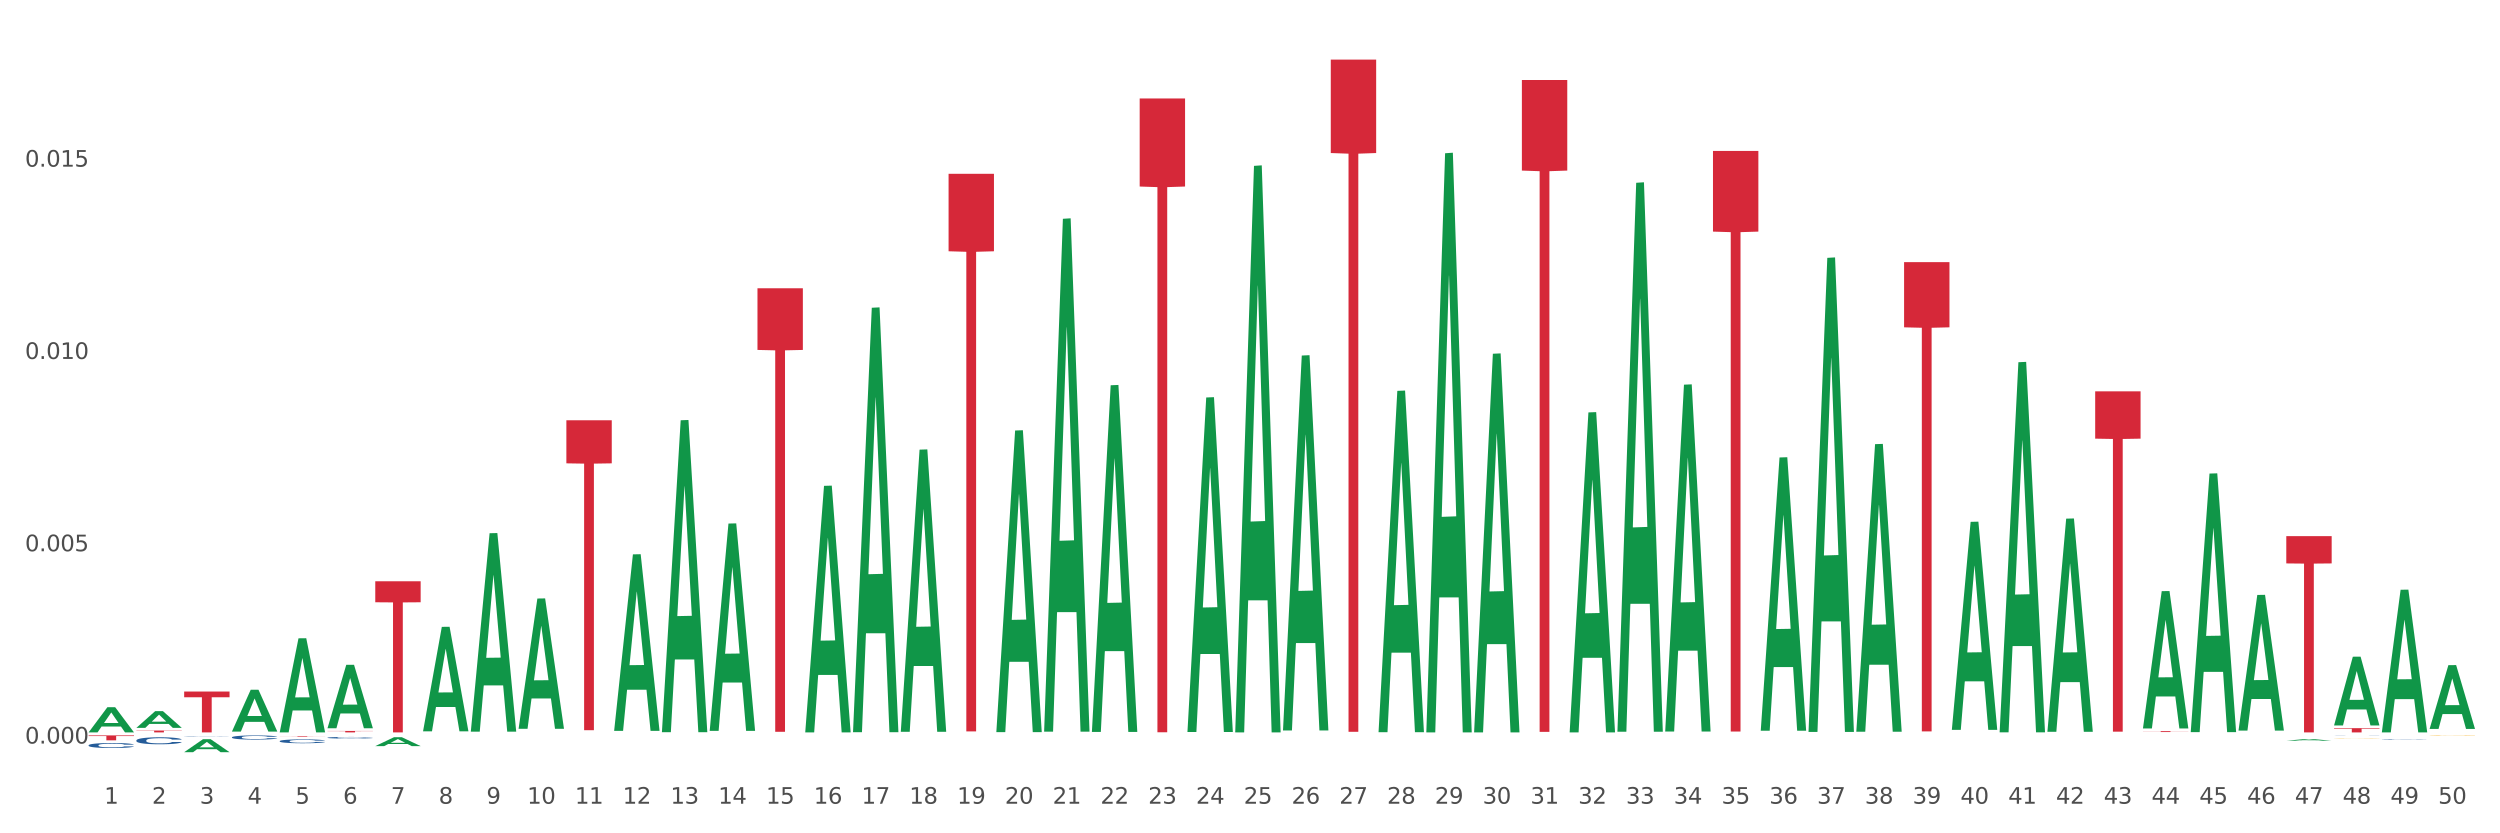 <?xml version="1.0" encoding="utf-8" standalone="no"?>
<!DOCTYPE svg PUBLIC "-//W3C//DTD SVG 1.1//EN"
  "http://www.w3.org/Graphics/SVG/1.1/DTD/svg11.dtd">
<svg xmlns:xlink="http://www.w3.org/1999/xlink" width="1080pt" height="360pt" viewBox="0 0 1080 360" xmlns="http://www.w3.org/2000/svg" version="1.1">
 <rect x="0" y="0" width="1080" height="360" fill="#333333" stroke="none"/>
 <defs>
  <style type="text/css">*{stroke-linejoin: round; stroke-linecap: butt}</style>
 </defs>
 <g id="figure_1">
  <g id="patch_1">
   <path d="M 0 360 
L 1080 360 
L 1080 0 
L 0 0 
z
" style="fill: #ffffff; stroke: #ffffff; stroke-linejoin: miter"/>
  </g>
  <g id="axes_1">
   <g id="matplotlib.axis_1">
    <g id="xtick_1">
     <g id="text_1">
      <!-- 1 -->
      <g style="fill: #4d4d4d" transform="translate(45.033 347.204) scale(0.096 -0.096)">
       <defs>
        <path id="DejaVuSans-31" d="M 794 531 
L 1825 531 
L 1825 4091 
L 703 3866 
L 703 4441 
L 1819 4666 
L 2450 4666 
L 2450 531 
L 3481 531 
L 3481 0 
L 794 0 
L 794 531 
z
" transform="scale(0.016)"/>
       </defs>
       <use xlink:href="#DejaVuSans-31"/>
      </g>
     </g>
    </g>
    <g id="xtick_2">
     <g id="text_2">
      <!-- 2 -->
      <g style="fill: #4d4d4d" transform="translate(65.671 347.204) scale(0.096 -0.096)">
       <defs>
        <path id="DejaVuSans-32" d="M 1228 531 
L 3431 531 
L 3431 0 
L 469 0 
L 469 531 
Q 828 903 1448 1529 
Q 2069 2156 2228 2338 
Q 2531 2678 2651 2914 
Q 2772 3150 2772 3378 
Q 2772 3750 2511 3984 
Q 2250 4219 1831 4219 
Q 1534 4219 1204 4116 
Q 875 4013 500 3803 
L 500 4441 
Q 881 4594 1212 4672 
Q 1544 4750 1819 4750 
Q 2544 4750 2975 4387 
Q 3406 4025 3406 3419 
Q 3406 3131 3298 2873 
Q 3191 2616 2906 2266 
Q 2828 2175 2409 1742 
Q 1991 1309 1228 531 
z
" transform="scale(0.016)"/>
       </defs>
       <use xlink:href="#DejaVuSans-32"/>
      </g>
     </g>
    </g>
    <g id="xtick_3">
     <g id="text_3">
      <!-- 3 -->
      <g style="fill: #4d4d4d" transform="translate(86.31 347.204) scale(0.096 -0.096)">
       <defs>
        <path id="DejaVuSans-33" d="M 2597 2516 
Q 3050 2419 3304 2112 
Q 3559 1806 3559 1356 
Q 3559 666 3084 287 
Q 2609 -91 1734 -91 
Q 1441 -91 1130 -33 
Q 819 25 488 141 
L 488 750 
Q 750 597 1062 519 
Q 1375 441 1716 441 
Q 2309 441 2620 675 
Q 2931 909 2931 1356 
Q 2931 1769 2642 2001 
Q 2353 2234 1838 2234 
L 1294 2234 
L 1294 2753 
L 1863 2753 
Q 2328 2753 2575 2939 
Q 2822 3125 2822 3475 
Q 2822 3834 2567 4026 
Q 2313 4219 1838 4219 
Q 1578 4219 1281 4162 
Q 984 4106 628 3988 
L 628 4550 
Q 988 4650 1302 4700 
Q 1616 4750 1894 4750 
Q 2613 4750 3031 4423 
Q 3450 4097 3450 3541 
Q 3450 3153 3228 2886 
Q 3006 2619 2597 2516 
z
" transform="scale(0.016)"/>
       </defs>
       <use xlink:href="#DejaVuSans-33"/>
      </g>
     </g>
    </g>
    <g id="xtick_4">
     <g id="text_4">
      <!-- 4 -->
      <g style="fill: #4d4d4d" transform="translate(106.949 347.204) scale(0.096 -0.096)">
       <defs>
        <path id="DejaVuSans-34" d="M 2419 4116 
L 825 1625 
L 2419 1625 
L 2419 4116 
z
M 2253 4666 
L 3047 4666 
L 3047 1625 
L 3713 1625 
L 3713 1100 
L 3047 1100 
L 3047 0 
L 2419 0 
L 2419 1100 
L 313 1100 
L 313 1709 
L 2253 4666 
z
" transform="scale(0.016)"/>
       </defs>
       <use xlink:href="#DejaVuSans-34"/>
      </g>
     </g>
    </g>
    <g id="xtick_5">
     <g id="text_5">
      <!-- 5 -->
      <g style="fill: #4d4d4d" transform="translate(127.588 347.204) scale(0.096 -0.096)">
       <defs>
        <path id="DejaVuSans-35" d="M 691 4666 
L 3169 4666 
L 3169 4134 
L 1269 4134 
L 1269 2991 
Q 1406 3038 1543 3061 
Q 1681 3084 1819 3084 
Q 2600 3084 3056 2656 
Q 3513 2228 3513 1497 
Q 3513 744 3044 326 
Q 2575 -91 1722 -91 
Q 1428 -91 1123 -41 
Q 819 9 494 109 
L 494 744 
Q 775 591 1075 516 
Q 1375 441 1709 441 
Q 2250 441 2565 725 
Q 2881 1009 2881 1497 
Q 2881 1984 2565 2268 
Q 2250 2553 1709 2553 
Q 1456 2553 1204 2497 
Q 953 2441 691 2322 
L 691 4666 
z
" transform="scale(0.016)"/>
       </defs>
       <use xlink:href="#DejaVuSans-35"/>
      </g>
     </g>
    </g>
    <g id="xtick_6">
     <g id="text_6">
      <!-- 6 -->
      <g style="fill: #4d4d4d" transform="translate(148.227 347.204) scale(0.096 -0.096)">
       <defs>
        <path id="DejaVuSans-36" d="M 2113 2584 
Q 1688 2584 1439 2293 
Q 1191 2003 1191 1497 
Q 1191 994 1439 701 
Q 1688 409 2113 409 
Q 2538 409 2786 701 
Q 3034 994 3034 1497 
Q 3034 2003 2786 2293 
Q 2538 2584 2113 2584 
z
M 3366 4563 
L 3366 3988 
Q 3128 4100 2886 4159 
Q 2644 4219 2406 4219 
Q 1781 4219 1451 3797 
Q 1122 3375 1075 2522 
Q 1259 2794 1537 2939 
Q 1816 3084 2150 3084 
Q 2853 3084 3261 2657 
Q 3669 2231 3669 1497 
Q 3669 778 3244 343 
Q 2819 -91 2113 -91 
Q 1303 -91 875 529 
Q 447 1150 447 2328 
Q 447 3434 972 4092 
Q 1497 4750 2381 4750 
Q 2619 4750 2861 4703 
Q 3103 4656 3366 4563 
z
" transform="scale(0.016)"/>
       </defs>
       <use xlink:href="#DejaVuSans-36"/>
      </g>
     </g>
    </g>
    <g id="xtick_7">
     <g id="text_7">
      <!-- 7 -->
      <g style="fill: #4d4d4d" transform="translate(168.866 347.204) scale(0.096 -0.096)">
       <defs>
        <path id="DejaVuSans-37" d="M 525 4666 
L 3525 4666 
L 3525 4397 
L 1831 0 
L 1172 0 
L 2766 4134 
L 525 4134 
L 525 4666 
z
" transform="scale(0.016)"/>
       </defs>
       <use xlink:href="#DejaVuSans-37"/>
      </g>
     </g>
    </g>
    <g id="xtick_8">
     <g id="text_8">
      <!-- 8 -->
      <g style="fill: #4d4d4d" transform="translate(189.505 347.204) scale(0.096 -0.096)">
       <defs>
        <path id="DejaVuSans-38" d="M 2034 2216 
Q 1584 2216 1326 1975 
Q 1069 1734 1069 1313 
Q 1069 891 1326 650 
Q 1584 409 2034 409 
Q 2484 409 2743 651 
Q 3003 894 3003 1313 
Q 3003 1734 2745 1975 
Q 2488 2216 2034 2216 
z
M 1403 2484 
Q 997 2584 770 2862 
Q 544 3141 544 3541 
Q 544 4100 942 4425 
Q 1341 4750 2034 4750 
Q 2731 4750 3128 4425 
Q 3525 4100 3525 3541 
Q 3525 3141 3298 2862 
Q 3072 2584 2669 2484 
Q 3125 2378 3379 2068 
Q 3634 1759 3634 1313 
Q 3634 634 3220 271 
Q 2806 -91 2034 -91 
Q 1263 -91 848 271 
Q 434 634 434 1313 
Q 434 1759 690 2068 
Q 947 2378 1403 2484 
z
M 1172 3481 
Q 1172 3119 1398 2916 
Q 1625 2713 2034 2713 
Q 2441 2713 2670 2916 
Q 2900 3119 2900 3481 
Q 2900 3844 2670 4047 
Q 2441 4250 2034 4250 
Q 1625 4250 1398 4047 
Q 1172 3844 1172 3481 
z
" transform="scale(0.016)"/>
       </defs>
       <use xlink:href="#DejaVuSans-38"/>
      </g>
     </g>
    </g>
    <g id="xtick_9">
     <g id="text_9">
      <!-- 9 -->
      <g style="fill: #4d4d4d" transform="translate(210.144 347.204) scale(0.096 -0.096)">
       <defs>
        <path id="DejaVuSans-39" d="M 703 97 
L 703 672 
Q 941 559 1184 500 
Q 1428 441 1663 441 
Q 2288 441 2617 861 
Q 2947 1281 2994 2138 
Q 2813 1869 2534 1725 
Q 2256 1581 1919 1581 
Q 1219 1581 811 2004 
Q 403 2428 403 3163 
Q 403 3881 828 4315 
Q 1253 4750 1959 4750 
Q 2769 4750 3195 4129 
Q 3622 3509 3622 2328 
Q 3622 1225 3098 567 
Q 2575 -91 1691 -91 
Q 1453 -91 1209 -44 
Q 966 3 703 97 
z
M 1959 2075 
Q 2384 2075 2632 2365 
Q 2881 2656 2881 3163 
Q 2881 3666 2632 3958 
Q 2384 4250 1959 4250 
Q 1534 4250 1286 3958 
Q 1038 3666 1038 3163 
Q 1038 2656 1286 2365 
Q 1534 2075 1959 2075 
z
" transform="scale(0.016)"/>
       </defs>
       <use xlink:href="#DejaVuSans-39"/>
      </g>
     </g>
    </g>
    <g id="xtick_10">
     <g id="text_10">
      <!-- 10 -->
      <g style="fill: #4d4d4d" transform="translate(227.729 347.204) scale(0.096 -0.096)">
       <defs>
        <path id="DejaVuSans-30" d="M 2034 4250 
Q 1547 4250 1301 3770 
Q 1056 3291 1056 2328 
Q 1056 1369 1301 889 
Q 1547 409 2034 409 
Q 2525 409 2770 889 
Q 3016 1369 3016 2328 
Q 3016 3291 2770 3770 
Q 2525 4250 2034 4250 
z
M 2034 4750 
Q 2819 4750 3233 4129 
Q 3647 3509 3647 2328 
Q 3647 1150 3233 529 
Q 2819 -91 2034 -91 
Q 1250 -91 836 529 
Q 422 1150 422 2328 
Q 422 3509 836 4129 
Q 1250 4750 2034 4750 
z
" transform="scale(0.016)"/>
       </defs>
       <use xlink:href="#DejaVuSans-31"/>
       <use xlink:href="#DejaVuSans-30" transform="translate(63.623 0)"/>
      </g>
     </g>
    </g>
    <g id="xtick_11">
     <g id="text_11">
      <!-- 11 -->
      <g style="fill: #4d4d4d" transform="translate(248.368 347.204) scale(0.096 -0.096)">
       <use xlink:href="#DejaVuSans-31"/>
       <use xlink:href="#DejaVuSans-31" transform="translate(63.623 0)"/>
      </g>
     </g>
    </g>
    <g id="xtick_12">
     <g id="text_12">
      <!-- 12 -->
      <g style="fill: #4d4d4d" transform="translate(269.007 347.204) scale(0.096 -0.096)">
       <use xlink:href="#DejaVuSans-31"/>
       <use xlink:href="#DejaVuSans-32" transform="translate(63.623 0)"/>
      </g>
     </g>
    </g>
    <g id="xtick_13">
     <g id="text_13">
      <!-- 13 -->
      <g style="fill: #4d4d4d" transform="translate(289.646 347.204) scale(0.096 -0.096)">
       <use xlink:href="#DejaVuSans-31"/>
       <use xlink:href="#DejaVuSans-33" transform="translate(63.623 0)"/>
      </g>
     </g>
    </g>
    <g id="xtick_14">
     <g id="text_14">
      <!-- 14 -->
      <g style="fill: #4d4d4d" transform="translate(310.285 347.204) scale(0.096 -0.096)">
       <use xlink:href="#DejaVuSans-31"/>
       <use xlink:href="#DejaVuSans-34" transform="translate(63.623 0)"/>
      </g>
     </g>
    </g>
    <g id="xtick_15">
     <g id="text_15">
      <!-- 15 -->
      <g style="fill: #4d4d4d" transform="translate(330.924 347.204) scale(0.096 -0.096)">
       <use xlink:href="#DejaVuSans-31"/>
       <use xlink:href="#DejaVuSans-35" transform="translate(63.623 0)"/>
      </g>
     </g>
    </g>
    <g id="xtick_16">
     <g id="text_16">
      <!-- 16 -->
      <g style="fill: #4d4d4d" transform="translate(351.563 347.204) scale(0.096 -0.096)">
       <use xlink:href="#DejaVuSans-31"/>
       <use xlink:href="#DejaVuSans-36" transform="translate(63.623 0)"/>
      </g>
     </g>
    </g>
    <g id="xtick_17">
     <g id="text_17">
      <!-- 17 -->
      <g style="fill: #4d4d4d" transform="translate(372.202 347.204) scale(0.096 -0.096)">
       <use xlink:href="#DejaVuSans-31"/>
       <use xlink:href="#DejaVuSans-37" transform="translate(63.623 0)"/>
      </g>
     </g>
    </g>
    <g id="xtick_18">
     <g id="text_18">
      <!-- 18 -->
      <g style="fill: #4d4d4d" transform="translate(392.841 347.204) scale(0.096 -0.096)">
       <use xlink:href="#DejaVuSans-31"/>
       <use xlink:href="#DejaVuSans-38" transform="translate(63.623 0)"/>
      </g>
     </g>
    </g>
    <g id="xtick_19">
     <g id="text_19">
      <!-- 19 -->
      <g style="fill: #4d4d4d" transform="translate(413.48 347.204) scale(0.096 -0.096)">
       <use xlink:href="#DejaVuSans-31"/>
       <use xlink:href="#DejaVuSans-39" transform="translate(63.623 0)"/>
      </g>
     </g>
    </g>
    <g id="xtick_20">
     <g id="text_20">
      <!-- 20 -->
      <g style="fill: #4d4d4d" transform="translate(434.119 347.204) scale(0.096 -0.096)">
       <use xlink:href="#DejaVuSans-32"/>
       <use xlink:href="#DejaVuSans-30" transform="translate(63.623 0)"/>
      </g>
     </g>
    </g>
    <g id="xtick_21">
     <g id="text_21">
      <!-- 21 -->
      <g style="fill: #4d4d4d" transform="translate(454.758 347.204) scale(0.096 -0.096)">
       <use xlink:href="#DejaVuSans-32"/>
       <use xlink:href="#DejaVuSans-31" transform="translate(63.623 0)"/>
      </g>
     </g>
    </g>
    <g id="xtick_22">
     <g id="text_22">
      <!-- 22 -->
      <g style="fill: #4d4d4d" transform="translate(475.397 347.204) scale(0.096 -0.096)">
       <use xlink:href="#DejaVuSans-32"/>
       <use xlink:href="#DejaVuSans-32" transform="translate(63.623 0)"/>
      </g>
     </g>
    </g>
    <g id="xtick_23">
     <g id="text_23">
      <!-- 23 -->
      <g style="fill: #4d4d4d" transform="translate(496.036 347.204) scale(0.096 -0.096)">
       <use xlink:href="#DejaVuSans-32"/>
       <use xlink:href="#DejaVuSans-33" transform="translate(63.623 0)"/>
      </g>
     </g>
    </g>
    <g id="xtick_24">
     <g id="text_24">
      <!-- 24 -->
      <g style="fill: #4d4d4d" transform="translate(516.675 347.204) scale(0.096 -0.096)">
       <use xlink:href="#DejaVuSans-32"/>
       <use xlink:href="#DejaVuSans-34" transform="translate(63.623 0)"/>
      </g>
     </g>
    </g>
    <g id="xtick_25">
     <g id="text_25">
      <!-- 25 -->
      <g style="fill: #4d4d4d" transform="translate(537.314 347.204) scale(0.096 -0.096)">
       <use xlink:href="#DejaVuSans-32"/>
       <use xlink:href="#DejaVuSans-35" transform="translate(63.623 0)"/>
      </g>
     </g>
    </g>
    <g id="xtick_26">
     <g id="text_26">
      <!-- 26 -->
      <g style="fill: #4d4d4d" transform="translate(557.953 347.204) scale(0.096 -0.096)">
       <use xlink:href="#DejaVuSans-32"/>
       <use xlink:href="#DejaVuSans-36" transform="translate(63.623 0)"/>
      </g>
     </g>
    </g>
    <g id="xtick_27">
     <g id="text_27">
      <!-- 27 -->
      <g style="fill: #4d4d4d" transform="translate(578.592 347.204) scale(0.096 -0.096)">
       <use xlink:href="#DejaVuSans-32"/>
       <use xlink:href="#DejaVuSans-37" transform="translate(63.623 0)"/>
      </g>
     </g>
    </g>
    <g id="xtick_28">
     <g id="text_28">
      <!-- 28 -->
      <g style="fill: #4d4d4d" transform="translate(599.231 347.204) scale(0.096 -0.096)">
       <use xlink:href="#DejaVuSans-32"/>
       <use xlink:href="#DejaVuSans-38" transform="translate(63.623 0)"/>
      </g>
     </g>
    </g>
    <g id="xtick_29">
     <g id="text_29">
      <!-- 29 -->
      <g style="fill: #4d4d4d" transform="translate(619.87 347.204) scale(0.096 -0.096)">
       <use xlink:href="#DejaVuSans-32"/>
       <use xlink:href="#DejaVuSans-39" transform="translate(63.623 0)"/>
      </g>
     </g>
    </g>
    <g id="xtick_30">
     <g id="text_30">
      <!-- 30 -->
      <g style="fill: #4d4d4d" transform="translate(640.509 347.204) scale(0.096 -0.096)">
       <use xlink:href="#DejaVuSans-33"/>
       <use xlink:href="#DejaVuSans-30" transform="translate(63.623 0)"/>
      </g>
     </g>
    </g>
    <g id="xtick_31">
     <g id="text_31">
      <!-- 31 -->
      <g style="fill: #4d4d4d" transform="translate(661.148 347.204) scale(0.096 -0.096)">
       <use xlink:href="#DejaVuSans-33"/>
       <use xlink:href="#DejaVuSans-31" transform="translate(63.623 0)"/>
      </g>
     </g>
    </g>
    <g id="xtick_32">
     <g id="text_32">
      <!-- 32 -->
      <g style="fill: #4d4d4d" transform="translate(681.787 347.204) scale(0.096 -0.096)">
       <use xlink:href="#DejaVuSans-33"/>
       <use xlink:href="#DejaVuSans-32" transform="translate(63.623 0)"/>
      </g>
     </g>
    </g>
    <g id="xtick_33">
     <g id="text_33">
      <!-- 33 -->
      <g style="fill: #4d4d4d" transform="translate(702.426 347.204) scale(0.096 -0.096)">
       <use xlink:href="#DejaVuSans-33"/>
       <use xlink:href="#DejaVuSans-33" transform="translate(63.623 0)"/>
      </g>
     </g>
    </g>
    <g id="xtick_34">
     <g id="text_34">
      <!-- 34 -->
      <g style="fill: #4d4d4d" transform="translate(723.065 347.204) scale(0.096 -0.096)">
       <use xlink:href="#DejaVuSans-33"/>
       <use xlink:href="#DejaVuSans-34" transform="translate(63.623 0)"/>
      </g>
     </g>
    </g>
    <g id="xtick_35">
     <g id="text_35">
      <!-- 35 -->
      <g style="fill: #4d4d4d" transform="translate(743.704 347.204) scale(0.096 -0.096)">
       <use xlink:href="#DejaVuSans-33"/>
       <use xlink:href="#DejaVuSans-35" transform="translate(63.623 0)"/>
      </g>
     </g>
    </g>
    <g id="xtick_36">
     <g id="text_36">
      <!-- 36 -->
      <g style="fill: #4d4d4d" transform="translate(764.343 347.204) scale(0.096 -0.096)">
       <use xlink:href="#DejaVuSans-33"/>
       <use xlink:href="#DejaVuSans-36" transform="translate(63.623 0)"/>
      </g>
     </g>
    </g>
    <g id="xtick_37">
     <g id="text_37">
      <!-- 37 -->
      <g style="fill: #4d4d4d" transform="translate(784.982 347.204) scale(0.096 -0.096)">
       <use xlink:href="#DejaVuSans-33"/>
       <use xlink:href="#DejaVuSans-37" transform="translate(63.623 0)"/>
      </g>
     </g>
    </g>
    <g id="xtick_38">
     <g id="text_38">
      <!-- 38 -->
      <g style="fill: #4d4d4d" transform="translate(805.621 347.204) scale(0.096 -0.096)">
       <use xlink:href="#DejaVuSans-33"/>
       <use xlink:href="#DejaVuSans-38" transform="translate(63.623 0)"/>
      </g>
     </g>
    </g>
    <g id="xtick_39">
     <g id="text_39">
      <!-- 39 -->
      <g style="fill: #4d4d4d" transform="translate(826.26 347.204) scale(0.096 -0.096)">
       <use xlink:href="#DejaVuSans-33"/>
       <use xlink:href="#DejaVuSans-39" transform="translate(63.623 0)"/>
      </g>
     </g>
    </g>
    <g id="xtick_40">
     <g id="text_40">
      <!-- 40 -->
      <g style="fill: #4d4d4d" transform="translate(846.899 347.204) scale(0.096 -0.096)">
       <use xlink:href="#DejaVuSans-34"/>
       <use xlink:href="#DejaVuSans-30" transform="translate(63.623 0)"/>
      </g>
     </g>
    </g>
    <g id="xtick_41">
     <g id="text_41">
      <!-- 41 -->
      <g style="fill: #4d4d4d" transform="translate(867.538 347.204) scale(0.096 -0.096)">
       <use xlink:href="#DejaVuSans-34"/>
       <use xlink:href="#DejaVuSans-31" transform="translate(63.623 0)"/>
      </g>
     </g>
    </g>
    <g id="xtick_42">
     <g id="text_42">
      <!-- 42 -->
      <g style="fill: #4d4d4d" transform="translate(888.177 347.204) scale(0.096 -0.096)">
       <use xlink:href="#DejaVuSans-34"/>
       <use xlink:href="#DejaVuSans-32" transform="translate(63.623 0)"/>
      </g>
     </g>
    </g>
    <g id="xtick_43">
     <g id="text_43">
      <!-- 43 -->
      <g style="fill: #4d4d4d" transform="translate(908.816 347.204) scale(0.096 -0.096)">
       <use xlink:href="#DejaVuSans-34"/>
       <use xlink:href="#DejaVuSans-33" transform="translate(63.623 0)"/>
      </g>
     </g>
    </g>
    <g id="xtick_44">
     <g id="text_44">
      <!-- 44 -->
      <g style="fill: #4d4d4d" transform="translate(929.455 347.204) scale(0.096 -0.096)">
       <use xlink:href="#DejaVuSans-34"/>
       <use xlink:href="#DejaVuSans-34" transform="translate(63.623 0)"/>
      </g>
     </g>
    </g>
    <g id="xtick_45">
     <g id="text_45">
      <!-- 45 -->
      <g style="fill: #4d4d4d" transform="translate(950.094 347.204) scale(0.096 -0.096)">
       <use xlink:href="#DejaVuSans-34"/>
       <use xlink:href="#DejaVuSans-35" transform="translate(63.623 0)"/>
      </g>
     </g>
    </g>
    <g id="xtick_46">
     <g id="text_46">
      <!-- 46 -->
      <g style="fill: #4d4d4d" transform="translate(970.733 347.204) scale(0.096 -0.096)">
       <use xlink:href="#DejaVuSans-34"/>
       <use xlink:href="#DejaVuSans-36" transform="translate(63.623 0)"/>
      </g>
     </g>
    </g>
    <g id="xtick_47">
     <g id="text_47">
      <!-- 47 -->
      <g style="fill: #4d4d4d" transform="translate(991.372 347.204) scale(0.096 -0.096)">
       <use xlink:href="#DejaVuSans-34"/>
       <use xlink:href="#DejaVuSans-37" transform="translate(63.623 0)"/>
      </g>
     </g>
    </g>
    <g id="xtick_48">
     <g id="text_48">
      <!-- 48 -->
      <g style="fill: #4d4d4d" transform="translate(1012.011 347.204) scale(0.096 -0.096)">
       <use xlink:href="#DejaVuSans-34"/>
       <use xlink:href="#DejaVuSans-38" transform="translate(63.623 0)"/>
      </g>
     </g>
    </g>
    <g id="xtick_49">
     <g id="text_49">
      <!-- 49 -->
      <g style="fill: #4d4d4d" transform="translate(1032.65 347.204) scale(0.096 -0.096)">
       <use xlink:href="#DejaVuSans-34"/>
       <use xlink:href="#DejaVuSans-39" transform="translate(63.623 0)"/>
      </g>
     </g>
    </g>
    <g id="xtick_50">
     <g id="text_50">
      <!-- 50 -->
      <g style="fill: #4d4d4d" transform="translate(1053.288 347.204) scale(0.096 -0.096)">
       <use xlink:href="#DejaVuSans-35"/>
       <use xlink:href="#DejaVuSans-30" transform="translate(63.623 0)"/>
      </g>
     </g>
    </g>
    <g id="xtick_51"/>
    <g id="xtick_52"/>
    <g id="xtick_53"/>
    <g id="xtick_54"/>
    <g id="xtick_55"/>
    <g id="xtick_56"/>
    <g id="xtick_57"/>
    <g id="xtick_58"/>
    <g id="xtick_59"/>
    <g id="xtick_60"/>
    <g id="xtick_61"/>
    <g id="xtick_62"/>
    <g id="xtick_63"/>
    <g id="xtick_64"/>
    <g id="xtick_65"/>
    <g id="xtick_66"/>
    <g id="xtick_67"/>
    <g id="xtick_68"/>
    <g id="xtick_69"/>
    <g id="xtick_70"/>
    <g id="xtick_71"/>
    <g id="xtick_72"/>
    <g id="xtick_73"/>
    <g id="xtick_74"/>
    <g id="xtick_75"/>
    <g id="xtick_76"/>
    <g id="xtick_77"/>
    <g id="xtick_78"/>
    <g id="xtick_79"/>
    <g id="xtick_80"/>
    <g id="xtick_81"/>
    <g id="xtick_82"/>
    <g id="xtick_83"/>
    <g id="xtick_84"/>
    <g id="xtick_85"/>
    <g id="xtick_86"/>
    <g id="xtick_87"/>
    <g id="xtick_88"/>
    <g id="xtick_89"/>
    <g id="xtick_90"/>
    <g id="xtick_91"/>
    <g id="xtick_92"/>
    <g id="xtick_93"/>
    <g id="xtick_94"/>
    <g id="xtick_95"/>
    <g id="xtick_96"/>
    <g id="xtick_97"/>
    <g id="xtick_98"/>
    <g id="xtick_99"/>
   </g>
   <g id="matplotlib.axis_2">
    <g id="ytick_1">
     <g id="text_51">
      <!-- 0.000 -->
      <g style="fill: #4d4d4d" transform="translate(10.8 321.215) scale(0.096 -0.096)">
       <defs>
        <path id="DejaVuSans-2e" d="M 684 794 
L 1344 794 
L 1344 0 
L 684 0 
L 684 794 
z
" transform="scale(0.016)"/>
       </defs>
       <use xlink:href="#DejaVuSans-30"/>
       <use xlink:href="#DejaVuSans-2e" transform="translate(63.623 0)"/>
       <use xlink:href="#DejaVuSans-30" transform="translate(95.41 0)"/>
       <use xlink:href="#DejaVuSans-30" transform="translate(159.033 0)"/>
       <use xlink:href="#DejaVuSans-30" transform="translate(222.656 0)"/>
      </g>
     </g>
    </g>
    <g id="ytick_2">
     <g id="text_52">
      <!-- 0.005 -->
      <g style="fill: #4d4d4d" transform="translate(10.8 238.143) scale(0.096 -0.096)">
       <use xlink:href="#DejaVuSans-30"/>
       <use xlink:href="#DejaVuSans-2e" transform="translate(63.623 0)"/>
       <use xlink:href="#DejaVuSans-30" transform="translate(95.41 0)"/>
       <use xlink:href="#DejaVuSans-30" transform="translate(159.033 0)"/>
       <use xlink:href="#DejaVuSans-35" transform="translate(222.656 0)"/>
      </g>
     </g>
    </g>
    <g id="ytick_3">
     <g id="text_53">
      <!-- 0.010 -->
      <g style="fill: #4d4d4d" transform="translate(10.8 155.07) scale(0.096 -0.096)">
       <use xlink:href="#DejaVuSans-30"/>
       <use xlink:href="#DejaVuSans-2e" transform="translate(63.623 0)"/>
       <use xlink:href="#DejaVuSans-30" transform="translate(95.41 0)"/>
       <use xlink:href="#DejaVuSans-31" transform="translate(159.033 0)"/>
       <use xlink:href="#DejaVuSans-30" transform="translate(222.656 0)"/>
      </g>
     </g>
    </g>
    <g id="ytick_4">
     <g id="text_54">
      <!-- 0.015 -->
      <g style="fill: #4d4d4d" transform="translate(10.8 71.997) scale(0.096 -0.096)">
       <use xlink:href="#DejaVuSans-30"/>
       <use xlink:href="#DejaVuSans-2e" transform="translate(63.623 0)"/>
       <use xlink:href="#DejaVuSans-30" transform="translate(95.41 0)"/>
       <use xlink:href="#DejaVuSans-31" transform="translate(159.033 0)"/>
       <use xlink:href="#DejaVuSans-35" transform="translate(222.656 0)"/>
      </g>
     </g>
    </g>
    <g id="ytick_5"/>
    <g id="ytick_6"/>
    <g id="ytick_7"/>
    <g id="ytick_8"/>
   </g>
   <g id="PolyCollection_1">
    <path d="M 38.283 316.381 
L 38.303 316.37 
L 46.389 305.512 
L 49.744 305.501 
L 57.89 316.401 
L 54.009 316.401 
L 52.25 313.863 
L 43.902 313.863 
L 43.842 313.904 
L 42.144 316.401 
L 38.283 316.401 
L 38.283 316.381 
L 44.953 312.348 
L 51.199 312.338 
L 48.107 307.825 
L 48.066 307.804 
L 48.026 307.835 
L 44.933 312.338 
L 44.953 312.348 
L 38.283 316.381 
z
" clip-path="url(#p56a7236ca1)" style="fill: #109648"/>
    <path d="M 987.676 320.004 
L 987.696 320.003 
L 995.782 319.249 
L 999.137 319.248 
L 1007.283 320.005 
L 1003.402 320.005 
L 1001.644 319.829 
L 993.295 319.829 
L 993.235 319.832 
L 991.537 320.005 
L 987.676 320.005 
L 987.676 320.004 
L 994.346 319.724 
L 1000.592 319.723 
L 997.5 319.41 
L 997.459 319.408 
L 997.419 319.41 
L 994.326 319.723 
L 994.346 319.724 
L 987.676 320.004 
z
" clip-path="url(#p56a7236ca1)" style="fill: #109648"/>
    <path d="M 1008.315 313.348 
L 1008.335 313.32 
L 1016.421 283.698 
L 1019.776 283.67 
L 1027.922 313.404 
L 1024.041 313.404 
L 1022.282 306.48 
L 1013.934 306.48 
L 1013.874 306.592 
L 1012.176 313.404 
L 1008.315 313.404 
L 1008.315 313.348 
L 1014.985 302.348 
L 1021.231 302.32 
L 1018.139 290.008 
L 1018.098 289.952 
L 1018.058 290.036 
L 1014.965 302.32 
L 1014.985 302.348 
L 1008.315 313.348 
z
" clip-path="url(#p56a7236ca1)" style="fill: #109648"/>
    <path d="M 1028.954 316.285 
L 1028.974 316.227 
L 1037.06 254.774 
L 1040.415 254.716 
L 1048.561 316.401 
L 1044.68 316.401 
L 1042.921 302.037 
L 1034.573 302.037 
L 1034.513 302.269 
L 1032.815 316.401 
L 1028.954 316.401 
L 1028.954 316.285 
L 1035.624 293.465 
L 1041.87 293.407 
L 1038.778 267.864 
L 1038.737 267.748 
L 1038.697 267.922 
L 1035.604 293.407 
L 1035.624 293.465 
L 1028.954 316.285 
z
" clip-path="url(#p56a7236ca1)" style="fill: #109648"/>
    <path d="M 1049.593 314.839 
L 1049.613 314.813 
L 1057.699 287.34 
L 1061.054 287.315 
L 1069.2 314.891 
L 1065.319 314.891 
L 1063.56 308.469 
L 1055.212 308.469 
L 1055.152 308.573 
L 1053.454 314.891 
L 1049.593 314.891 
L 1049.593 314.839 
L 1056.263 304.637 
L 1062.509 304.611 
L 1059.417 293.192 
L 1059.376 293.141 
L 1059.336 293.218 
L 1056.243 304.611 
L 1056.263 304.637 
L 1049.593 314.839 
z
" clip-path="url(#p56a7236ca1)" style="fill: #109648"/>
    <path d="M 58.922 319.862 
L 58.945 319.859 
L 58.945 319.781 
L 59.015 319.676 
L 59.27 319.482 
L 59.594 319.336 
L 60.15 319.164 
L 60.452 319.092 
L 60.846 319.012 
L 61.657 318.882 
L 62.584 318.771 
L 63.233 318.71 
L 63.719 318.671 
L 64.809 318.602 
L 65.434 318.572 
L 66.083 318.547 
L 66.64 318.53 
L 67.567 318.511 
L 68.308 318.502 
L 69.166 318.5 
L 69.884 318.502 
L 70.835 318.514 
L 72.225 318.547 
L 72.758 318.566 
L 73.477 318.599 
L 74.218 318.644 
L 74.821 318.688 
L 75.516 318.752 
L 76.235 318.835 
L 76.93 318.94 
L 77.417 319.037 
L 77.811 319.139 
L 78.158 319.264 
L 78.413 319.399 
L 78.529 319.513 
L 74.288 319.513 
L 74.172 319.41 
L 73.94 319.3 
L 73.708 319.225 
L 73.453 319.164 
L 73.059 319.095 
L 72.712 319.051 
L 72.132 318.998 
L 71.599 318.965 
L 71.159 318.945 
L 70.626 318.929 
L 69.49 318.912 
L 68.679 318.912 
L 68.169 318.918 
L 67.544 318.932 
L 67.01 318.951 
L 66.385 318.984 
L 65.898 319.02 
L 65.411 319.067 
L 65.133 319.1 
L 64.716 319.161 
L 64.438 319.211 
L 64.067 319.297 
L 63.859 319.358 
L 63.488 319.516 
L 63.325 319.632 
L 63.256 319.712 
L 63.21 319.801 
L 63.21 320.233 
L 63.349 320.426 
L 63.465 320.509 
L 63.65 320.603 
L 63.998 320.725 
L 64.507 320.844 
L 65.04 320.93 
L 65.481 320.983 
L 65.898 321.021 
L 66.315 321.052 
L 66.825 321.08 
L 67.242 321.096 
L 67.868 321.113 
L 68.61 321.121 
L 69.189 321.121 
L 70.371 321.107 
L 70.904 321.093 
L 71.414 321.074 
L 71.97 321.044 
L 72.411 321.01 
L 72.665 320.985 
L 73.083 320.933 
L 73.407 320.878 
L 73.685 320.814 
L 73.871 320.758 
L 74.079 320.675 
L 74.241 320.581 
L 74.288 320.532 
L 78.529 320.532 
L 78.436 320.631 
L 78.274 320.728 
L 77.95 320.858 
L 77.695 320.933 
L 77.301 321.024 
L 76.884 321.102 
L 76.304 321.188 
L 75.771 321.251 
L 75.215 321.307 
L 74.612 321.356 
L 73.523 321.426 
L 73.129 321.445 
L 72.295 321.478 
L 71.646 321.498 
L 70.695 321.517 
L 69.722 321.528 
L 68.702 321.531 
L 67.798 321.525 
L 66.802 321.509 
L 66.176 321.492 
L 65.481 321.467 
L 64.67 321.428 
L 63.905 321.381 
L 63.186 321.326 
L 62.514 321.262 
L 61.889 321.19 
L 61.077 321.071 
L 60.475 320.955 
L 60.034 320.847 
L 59.733 320.756 
L 59.432 320.639 
L 59.27 320.559 
L 59.015 320.365 
L 58.922 320.185 
L 58.922 319.862 
z
" clip-path="url(#p56a7236ca1)" style="fill: #255c99"/>
    <path d="M 1008.315 314.571 
L 1027.922 314.571 
L 1027.922 314.826 
L 1020.209 314.827 
L 1020.209 316.401 
L 1015.981 316.401 
L 1015.981 314.827 
L 1008.315 314.826 
L 1008.315 314.573 
L 1008.315 314.571 
z
" clip-path="url(#p56a7236ca1)" style="fill: #d62839"/>
    <path d="M 987.676 231.614 
L 1007.283 231.614 
L 1007.283 243.397 
L 999.57 243.476 
L 999.57 316.401 
L 995.342 316.401 
L 995.342 243.476 
L 987.676 243.397 
L 987.676 231.694 
L 987.676 231.614 
z
" clip-path="url(#p56a7236ca1)" style="fill: #d62839"/>
    <path d="M 925.759 315.862 
L 945.366 315.862 
L 945.366 315.915 
L 937.653 315.915 
L 937.653 316.243 
L 933.425 316.243 
L 933.425 315.915 
L 925.759 315.915 
L 925.759 315.863 
L 925.759 315.862 
z
" clip-path="url(#p56a7236ca1)" style="fill: #d62839"/>
    <path d="M 905.12 169.068 
L 924.727 169.068 
L 924.727 189.496 
L 917.014 189.634 
L 917.014 316.071 
L 912.786 316.071 
L 912.786 189.634 
L 905.12 189.496 
L 905.12 169.206 
L 905.12 169.068 
z
" clip-path="url(#p56a7236ca1)" style="fill: #d62839"/>
    <path d="M 822.564 113.234 
L 842.171 113.234 
L 842.171 141.406 
L 834.459 141.596 
L 834.459 315.957 
L 830.23 315.957 
L 830.23 141.596 
L 822.564 141.406 
L 822.564 113.425 
L 822.564 113.234 
z
" clip-path="url(#p56a7236ca1)" style="fill: #d62839"/>
    <path d="M 740.008 65.194 
L 759.615 65.194 
L 759.615 100.053 
L 751.903 100.288 
L 751.903 316.035 
L 747.675 316.035 
L 747.675 100.288 
L 740.008 100.053 
L 740.008 65.43 
L 740.008 65.194 
z
" clip-path="url(#p56a7236ca1)" style="fill: #d62839"/>
    <path d="M 657.452 34.553 
L 677.059 34.553 
L 677.059 73.689 
L 669.347 73.954 
L 669.347 316.174 
L 665.119 316.174 
L 665.119 73.954 
L 657.452 73.689 
L 657.452 34.818 
L 657.452 34.553 
z
" clip-path="url(#p56a7236ca1)" style="fill: #d62839"/>
    <path d="M 574.896 25.759 
L 594.503 25.759 
L 594.503 66.111 
L 586.791 66.384 
L 586.791 316.126 
L 582.563 316.126 
L 582.563 66.384 
L 574.896 66.111 
L 574.896 26.032 
L 574.896 25.759 
z
" clip-path="url(#p56a7236ca1)" style="fill: #d62839"/>
    <path d="M 492.341 42.526 
L 511.948 42.526 
L 511.948 80.579 
L 504.235 80.836 
L 504.235 316.352 
L 500.007 316.352 
L 500.007 80.836 
L 492.341 80.579 
L 492.341 42.783 
L 492.341 42.526 
z
" clip-path="url(#p56a7236ca1)" style="fill: #d62839"/>
    <path d="M 409.785 75.074 
L 429.392 75.074 
L 429.392 108.548 
L 421.679 108.774 
L 421.679 315.953 
L 417.451 315.953 
L 417.451 108.774 
L 409.785 108.548 
L 409.785 75.3 
L 409.785 75.074 
z
" clip-path="url(#p56a7236ca1)" style="fill: #d62839"/>
    <path d="M 327.229 124.544 
L 346.836 124.544 
L 346.836 151.169 
L 339.123 151.349 
L 339.123 316.134 
L 334.895 316.134 
L 334.895 151.349 
L 327.229 151.169 
L 327.229 124.724 
L 327.229 124.544 
z
" clip-path="url(#p56a7236ca1)" style="fill: #d62839"/>
    <path d="M 244.673 181.559 
L 264.28 181.559 
L 264.28 200.163 
L 256.567 200.289 
L 256.567 315.434 
L 252.339 315.434 
L 252.339 200.289 
L 244.673 200.163 
L 244.673 181.685 
L 244.673 181.559 
z
" clip-path="url(#p56a7236ca1)" style="fill: #d62839"/>
    <path d="M 79.561 318.083 
L 79.584 318.083 
L 79.584 318.079 
L 79.654 318.074 
L 79.909 318.063 
L 80.233 318.056 
L 80.789 318.047 
L 81.091 318.043 
L 81.485 318.039 
L 82.296 318.032 
L 83.223 318.026 
L 83.872 318.023 
L 84.358 318.021 
L 85.448 318.017 
L 86.073 318.016 
L 86.722 318.014 
L 87.279 318.013 
L 88.206 318.012 
L 88.947 318.012 
L 89.805 318.012 
L 90.523 318.012 
L 91.474 318.013 
L 92.864 318.014 
L 93.397 318.015 
L 94.116 318.017 
L 94.857 318.019 
L 95.46 318.022 
L 96.155 318.025 
L 96.874 318.029 
L 97.569 318.035 
L 98.056 318.04 
L 98.45 318.045 
L 98.797 318.052 
L 99.052 318.059 
L 99.168 318.065 
L 94.927 318.065 
L 94.811 318.06 
L 94.579 318.054 
L 94.347 318.05 
L 94.092 318.047 
L 93.698 318.043 
L 93.351 318.041 
L 92.771 318.038 
L 92.238 318.036 
L 91.798 318.035 
L 91.265 318.034 
L 90.129 318.033 
L 89.318 318.033 
L 88.808 318.034 
L 88.182 318.035 
L 87.649 318.036 
L 87.024 318.037 
L 86.537 318.039 
L 86.05 318.042 
L 85.772 318.043 
L 85.355 318.047 
L 85.077 318.049 
L 84.706 318.054 
L 84.497 318.057 
L 84.127 318.065 
L 83.964 318.071 
L 83.895 318.076 
L 83.849 318.08 
L 83.849 318.103 
L 83.988 318.113 
L 84.103 318.117 
L 84.289 318.122 
L 84.637 318.129 
L 85.146 318.135 
L 85.679 318.139 
L 86.12 318.142 
L 86.537 318.144 
L 86.954 318.146 
L 87.464 318.147 
L 87.881 318.148 
L 88.507 318.149 
L 89.249 318.15 
L 89.828 318.15 
L 91.01 318.149 
L 91.543 318.148 
L 92.053 318.147 
L 92.609 318.145 
L 93.049 318.144 
L 93.304 318.142 
L 93.722 318.14 
L 94.046 318.137 
L 94.324 318.133 
L 94.51 318.13 
L 94.718 318.126 
L 94.88 318.121 
L 94.927 318.119 
L 99.168 318.119 
L 99.075 318.124 
L 98.913 318.129 
L 98.589 318.136 
L 98.334 318.14 
L 97.94 318.144 
L 97.522 318.149 
L 96.943 318.153 
L 96.41 318.156 
L 95.854 318.159 
L 95.251 318.162 
L 94.162 318.166 
L 93.768 318.167 
L 92.934 318.168 
L 92.285 318.169 
L 91.334 318.17 
L 90.361 318.171 
L 89.341 318.171 
L 88.437 318.171 
L 87.441 318.17 
L 86.815 318.169 
L 86.12 318.168 
L 85.309 318.166 
L 84.544 318.163 
L 83.825 318.16 
L 83.153 318.157 
L 82.528 318.153 
L 81.716 318.147 
L 81.114 318.141 
L 80.673 318.135 
L 80.372 318.13 
L 80.071 318.124 
L 79.909 318.12 
L 79.654 318.11 
L 79.561 318.1 
L 79.561 318.083 
z
" clip-path="url(#p56a7236ca1)" style="fill: #255c99"/>
    <path d="M 100.2 318.515 
L 100.223 318.513 
L 100.223 318.467 
L 100.293 318.405 
L 100.548 318.29 
L 100.872 318.203 
L 101.428 318.102 
L 101.73 318.059 
L 102.124 318.012 
L 102.935 317.935 
L 103.862 317.869 
L 104.511 317.833 
L 104.997 317.81 
L 106.087 317.769 
L 106.712 317.751 
L 107.361 317.736 
L 107.918 317.727 
L 108.845 317.715 
L 109.586 317.71 
L 110.444 317.709 
L 111.162 317.71 
L 112.112 317.717 
L 113.503 317.736 
L 114.036 317.748 
L 114.755 317.768 
L 115.496 317.794 
L 116.099 317.82 
L 116.794 317.858 
L 117.513 317.907 
L 118.208 317.969 
L 118.695 318.026 
L 119.089 318.087 
L 119.436 318.161 
L 119.691 318.241 
L 119.807 318.308 
L 115.566 318.308 
L 115.45 318.248 
L 115.218 318.182 
L 114.986 318.138 
L 114.731 318.102 
L 114.337 318.061 
L 113.99 318.035 
L 113.41 318.004 
L 112.877 317.984 
L 112.437 317.972 
L 111.904 317.963 
L 110.768 317.953 
L 109.957 317.953 
L 109.447 317.956 
L 108.821 317.964 
L 108.288 317.976 
L 107.663 317.995 
L 107.176 318.017 
L 106.689 318.045 
L 106.411 318.064 
L 105.994 318.1 
L 105.716 318.13 
L 105.345 318.181 
L 105.136 318.217 
L 104.766 318.31 
L 104.603 318.379 
L 104.534 318.426 
L 104.488 318.479 
L 104.488 318.734 
L 104.627 318.849 
L 104.742 318.898 
L 104.928 318.954 
L 105.276 319.026 
L 105.785 319.096 
L 106.318 319.147 
L 106.759 319.178 
L 107.176 319.201 
L 107.593 319.219 
L 108.103 319.236 
L 108.52 319.245 
L 109.146 319.255 
L 109.888 319.26 
L 110.467 319.26 
L 111.649 319.252 
L 112.182 319.244 
L 112.692 319.232 
L 113.248 319.214 
L 113.688 319.195 
L 113.943 319.18 
L 114.361 319.149 
L 114.685 319.116 
L 114.963 319.078 
L 115.149 319.046 
L 115.357 318.996 
L 115.519 318.941 
L 115.566 318.911 
L 119.807 318.911 
L 119.714 318.97 
L 119.552 319.028 
L 119.228 319.105 
L 118.973 319.149 
L 118.579 319.203 
L 118.161 319.249 
L 117.582 319.3 
L 117.049 319.337 
L 116.493 319.37 
L 115.89 319.4 
L 114.801 319.44 
L 114.407 319.452 
L 113.573 319.472 
L 112.924 319.483 
L 111.973 319.495 
L 111 319.501 
L 109.98 319.503 
L 109.076 319.499 
L 108.08 319.49 
L 107.454 319.48 
L 106.759 319.465 
L 105.948 319.442 
L 105.183 319.414 
L 104.464 319.381 
L 103.792 319.344 
L 103.166 319.301 
L 102.355 319.231 
L 101.753 319.162 
L 101.312 319.098 
L 101.011 319.044 
L 100.71 318.975 
L 100.548 318.928 
L 100.293 318.813 
L 100.2 318.706 
L 100.2 318.515 
z
" clip-path="url(#p56a7236ca1)" style="fill: #255c99"/>
    <path d="M 120.839 320.16 
L 120.862 320.159 
L 120.862 320.116 
L 120.932 320.058 
L 121.187 319.952 
L 121.511 319.871 
L 122.067 319.776 
L 122.369 319.737 
L 122.763 319.692 
L 123.574 319.621 
L 124.501 319.56 
L 125.15 319.526 
L 125.636 319.505 
L 126.726 319.467 
L 127.351 319.45 
L 128 319.436 
L 128.557 319.427 
L 129.484 319.416 
L 130.225 319.412 
L 131.083 319.41 
L 131.801 319.412 
L 132.751 319.418 
L 134.142 319.436 
L 134.675 319.447 
L 135.394 319.465 
L 136.135 319.49 
L 136.738 319.514 
L 137.433 319.549 
L 138.152 319.595 
L 138.847 319.653 
L 139.333 319.706 
L 139.727 319.763 
L 140.075 319.831 
L 140.33 319.906 
L 140.446 319.968 
L 136.205 319.968 
L 136.089 319.912 
L 135.857 319.851 
L 135.625 319.81 
L 135.37 319.776 
L 134.976 319.738 
L 134.629 319.714 
L 134.049 319.685 
L 133.516 319.666 
L 133.076 319.656 
L 132.543 319.647 
L 131.407 319.638 
L 130.596 319.638 
L 130.086 319.641 
L 129.46 319.648 
L 128.927 319.659 
L 128.302 319.677 
L 127.815 319.697 
L 127.328 319.723 
L 127.05 319.741 
L 126.633 319.775 
L 126.355 319.802 
L 125.984 319.849 
L 125.775 319.883 
L 125.405 319.97 
L 125.242 320.034 
L 125.173 320.078 
L 125.127 320.127 
L 125.127 320.365 
L 125.266 320.471 
L 125.381 320.517 
L 125.567 320.569 
L 125.914 320.636 
L 126.424 320.702 
L 126.957 320.749 
L 127.398 320.778 
L 127.815 320.799 
L 128.232 320.816 
L 128.742 320.831 
L 129.159 320.84 
L 129.785 320.85 
L 130.527 320.854 
L 131.106 320.854 
L 132.288 320.847 
L 132.821 320.839 
L 133.331 320.828 
L 133.887 320.811 
L 134.327 320.793 
L 134.582 320.779 
L 135 320.751 
L 135.324 320.72 
L 135.602 320.685 
L 135.788 320.654 
L 135.996 320.609 
L 136.158 320.557 
L 136.205 320.529 
L 140.446 320.529 
L 140.353 320.584 
L 140.191 320.638 
L 139.867 320.709 
L 139.612 320.751 
L 139.218 320.801 
L 138.8 320.844 
L 138.221 320.891 
L 137.688 320.926 
L 137.132 320.956 
L 136.529 320.984 
L 135.44 321.022 
L 135.046 321.033 
L 134.212 321.051 
L 133.563 321.062 
L 132.612 321.072 
L 131.639 321.078 
L 130.619 321.08 
L 129.715 321.077 
L 128.719 321.068 
L 128.093 321.058 
L 127.398 321.045 
L 126.587 321.023 
L 125.822 320.997 
L 125.103 320.967 
L 124.431 320.932 
L 123.805 320.892 
L 122.994 320.827 
L 122.392 320.763 
L 121.951 320.703 
L 121.65 320.653 
L 121.349 320.589 
L 121.187 320.545 
L 120.932 320.438 
L 120.839 320.339 
L 120.839 320.16 
z
" clip-path="url(#p56a7236ca1)" style="fill: #255c99"/>
    <path d="M 141.478 318.681 
L 141.501 318.68 
L 141.501 318.662 
L 141.571 318.638 
L 141.826 318.594 
L 142.15 318.56 
L 142.706 318.521 
L 143.008 318.504 
L 143.402 318.486 
L 144.213 318.456 
L 145.14 318.43 
L 145.789 318.416 
L 146.275 318.408 
L 147.365 318.392 
L 147.99 318.385 
L 148.639 318.379 
L 149.196 318.375 
L 150.123 318.371 
L 150.864 318.369 
L 151.722 318.368 
L 152.44 318.369 
L 153.39 318.371 
L 154.781 318.379 
L 155.314 318.383 
L 156.033 318.391 
L 156.774 318.401 
L 157.377 318.411 
L 158.072 318.426 
L 158.79 318.445 
L 159.486 318.469 
L 159.972 318.491 
L 160.366 318.515 
L 160.714 318.543 
L 160.969 318.575 
L 161.085 318.601 
L 156.844 318.601 
L 156.728 318.577 
L 156.496 318.552 
L 156.264 318.535 
L 156.009 318.521 
L 155.615 318.505 
L 155.268 318.495 
L 154.688 318.483 
L 154.155 318.475 
L 153.715 318.47 
L 153.182 318.467 
L 152.046 318.463 
L 151.235 318.463 
L 150.725 318.464 
L 150.099 318.467 
L 149.566 318.472 
L 148.941 318.479 
L 148.454 318.488 
L 147.967 318.498 
L 147.689 318.506 
L 147.272 318.52 
L 146.994 318.531 
L 146.623 318.551 
L 146.414 318.565 
L 146.044 318.601 
L 145.881 318.628 
L 145.812 318.646 
L 145.765 318.667 
L 145.765 318.766 
L 145.905 318.81 
L 146.02 318.829 
L 146.206 318.851 
L 146.553 318.879 
L 147.063 318.906 
L 147.596 318.926 
L 148.037 318.938 
L 148.454 318.947 
L 148.871 318.954 
L 149.381 318.96 
L 149.798 318.964 
L 150.424 318.968 
L 151.166 318.97 
L 151.745 318.97 
L 152.927 318.966 
L 153.46 318.963 
L 153.97 318.959 
L 154.526 318.952 
L 154.966 318.944 
L 155.221 318.938 
L 155.639 318.926 
L 155.963 318.914 
L 156.241 318.899 
L 156.427 318.886 
L 156.635 318.867 
L 156.797 318.846 
L 156.844 318.834 
L 161.085 318.834 
L 160.992 318.857 
L 160.83 318.879 
L 160.506 318.909 
L 160.251 318.926 
L 159.857 318.947 
L 159.439 318.965 
L 158.86 318.985 
L 158.327 318.999 
L 157.771 319.012 
L 157.168 319.023 
L 156.079 319.039 
L 155.685 319.044 
L 154.851 319.051 
L 154.202 319.056 
L 153.251 319.06 
L 152.278 319.063 
L 151.258 319.063 
L 150.354 319.062 
L 149.358 319.058 
L 148.732 319.055 
L 148.037 319.049 
L 147.226 319.04 
L 146.461 319.029 
L 145.742 319.017 
L 145.07 319.002 
L 144.444 318.985 
L 143.633 318.958 
L 143.031 318.931 
L 142.59 318.907 
L 142.289 318.886 
L 141.988 318.859 
L 141.826 318.841 
L 141.571 318.796 
L 141.478 318.755 
L 141.478 318.681 
z
" clip-path="url(#p56a7236ca1)" style="fill: #255c99"/>
    <path d="M 1008.315 317.6 
L 1008.338 317.6 
L 1008.338 317.598 
L 1008.408 317.596 
L 1008.663 317.591 
L 1008.987 317.588 
L 1009.543 317.584 
L 1009.845 317.582 
L 1010.239 317.58 
L 1011.05 317.577 
L 1011.977 317.575 
L 1012.626 317.573 
L 1013.112 317.572 
L 1014.202 317.571 
L 1014.828 317.57 
L 1015.476 317.569 
L 1016.033 317.569 
L 1016.96 317.568 
L 1017.701 317.568 
L 1018.559 317.568 
L 1019.277 317.568 
L 1020.228 317.569 
L 1021.618 317.569 
L 1022.151 317.57 
L 1022.87 317.571 
L 1023.611 317.572 
L 1024.214 317.573 
L 1024.909 317.574 
L 1025.628 317.576 
L 1026.323 317.579 
L 1026.81 317.581 
L 1027.204 317.583 
L 1027.551 317.586 
L 1027.806 317.589 
L 1027.922 317.592 
L 1023.681 317.592 
L 1023.565 317.59 
L 1023.333 317.587 
L 1023.101 317.585 
L 1022.846 317.584 
L 1022.452 317.582 
L 1022.105 317.581 
L 1021.525 317.58 
L 1020.992 317.579 
L 1020.552 317.579 
L 1020.019 317.578 
L 1018.883 317.578 
L 1018.072 317.578 
L 1017.562 317.578 
L 1016.937 317.578 
L 1016.403 317.579 
L 1015.778 317.58 
L 1015.291 317.58 
L 1014.804 317.582 
L 1014.526 317.582 
L 1014.109 317.584 
L 1013.831 317.585 
L 1013.46 317.587 
L 1013.252 317.588 
L 1012.881 317.592 
L 1012.718 317.595 
L 1012.649 317.597 
L 1012.603 317.599 
L 1012.603 317.609 
L 1012.742 317.614 
L 1012.858 317.616 
L 1013.043 317.618 
L 1013.391 317.621 
L 1013.9 317.623 
L 1014.434 317.625 
L 1014.874 317.627 
L 1015.291 317.628 
L 1015.708 317.628 
L 1016.218 317.629 
L 1016.635 317.629 
L 1017.261 317.63 
L 1018.003 317.63 
L 1018.582 317.63 
L 1019.764 317.63 
L 1020.297 317.629 
L 1020.807 317.629 
L 1021.363 317.628 
L 1021.804 317.627 
L 1022.058 317.627 
L 1022.476 317.626 
L 1022.8 317.624 
L 1023.078 317.623 
L 1023.264 317.621 
L 1023.472 317.619 
L 1023.634 317.617 
L 1023.681 317.616 
L 1027.922 317.616 
L 1027.829 317.618 
L 1027.667 317.621 
L 1027.343 317.624 
L 1027.088 317.626 
L 1026.694 317.628 
L 1026.277 317.63 
L 1025.697 317.632 
L 1025.164 317.633 
L 1024.608 317.634 
L 1024.005 317.635 
L 1022.916 317.637 
L 1022.522 317.638 
L 1021.688 317.638 
L 1021.039 317.639 
L 1020.088 317.639 
L 1019.115 317.64 
L 1018.095 317.64 
L 1017.191 317.639 
L 1016.195 317.639 
L 1015.569 317.639 
L 1014.874 317.638 
L 1014.063 317.637 
L 1013.298 317.636 
L 1012.579 317.635 
L 1011.907 317.633 
L 1011.282 317.632 
L 1010.47 317.629 
L 1009.868 317.626 
L 1009.427 317.624 
L 1009.126 317.621 
L 1008.825 317.619 
L 1008.663 317.617 
L 1008.408 317.612 
L 1008.315 317.608 
L 1008.315 317.6 
z
" clip-path="url(#p56a7236ca1)" style="fill: #255c99"/>
    <path d="M 1028.954 319.421 
L 1028.977 319.42 
L 1028.977 319.414 
L 1029.047 319.407 
L 1029.302 319.392 
L 1029.626 319.381 
L 1030.182 319.368 
L 1030.484 319.363 
L 1030.878 319.356 
L 1031.689 319.347 
L 1032.616 319.338 
L 1033.265 319.334 
L 1033.751 319.331 
L 1034.841 319.326 
L 1035.466 319.323 
L 1036.115 319.321 
L 1036.672 319.32 
L 1037.599 319.319 
L 1038.34 319.318 
L 1039.198 319.318 
L 1039.916 319.318 
L 1040.867 319.319 
L 1042.257 319.321 
L 1042.79 319.323 
L 1043.509 319.325 
L 1044.25 319.329 
L 1044.853 319.332 
L 1045.548 319.337 
L 1046.267 319.343 
L 1046.962 319.351 
L 1047.449 319.358 
L 1047.843 319.366 
L 1048.19 319.375 
L 1048.445 319.386 
L 1048.561 319.394 
L 1044.32 319.394 
L 1044.204 319.387 
L 1043.972 319.378 
L 1043.74 319.373 
L 1043.485 319.368 
L 1043.091 319.363 
L 1042.744 319.359 
L 1042.164 319.355 
L 1041.631 319.353 
L 1041.191 319.351 
L 1040.658 319.35 
L 1039.522 319.349 
L 1038.711 319.349 
L 1038.201 319.349 
L 1037.576 319.35 
L 1037.042 319.352 
L 1036.417 319.354 
L 1035.93 319.357 
L 1035.443 319.361 
L 1035.165 319.363 
L 1034.748 319.368 
L 1034.47 319.371 
L 1034.099 319.378 
L 1033.891 319.383 
L 1033.52 319.394 
L 1033.357 319.403 
L 1033.288 319.409 
L 1033.242 319.416 
L 1033.242 319.448 
L 1033.381 319.463 
L 1033.497 319.469 
L 1033.682 319.476 
L 1034.03 319.486 
L 1034.539 319.495 
L 1035.072 319.501 
L 1035.513 319.505 
L 1035.93 319.508 
L 1036.347 319.51 
L 1036.857 319.512 
L 1037.274 319.514 
L 1037.9 319.515 
L 1038.642 319.515 
L 1039.221 319.515 
L 1040.403 319.514 
L 1040.936 319.513 
L 1041.446 319.512 
L 1042.002 319.51 
L 1042.443 319.507 
L 1042.697 319.505 
L 1043.115 319.501 
L 1043.439 319.497 
L 1043.717 319.492 
L 1043.903 319.488 
L 1044.111 319.482 
L 1044.273 319.475 
L 1044.32 319.471 
L 1048.561 319.471 
L 1048.468 319.479 
L 1048.306 319.486 
L 1047.982 319.496 
L 1047.727 319.501 
L 1047.333 319.508 
L 1046.916 319.514 
L 1046.336 319.52 
L 1045.803 319.525 
L 1045.247 319.529 
L 1044.644 319.533 
L 1043.555 319.538 
L 1043.161 319.54 
L 1042.327 319.542 
L 1041.678 319.544 
L 1040.727 319.545 
L 1039.754 319.546 
L 1038.734 319.546 
L 1037.83 319.546 
L 1036.834 319.545 
L 1036.208 319.543 
L 1035.513 319.542 
L 1034.702 319.539 
L 1033.937 319.535 
L 1033.218 319.531 
L 1032.546 319.526 
L 1031.921 319.521 
L 1031.109 319.512 
L 1030.507 319.503 
L 1030.066 319.495 
L 1029.765 319.488 
L 1029.464 319.479 
L 1029.302 319.473 
L 1029.047 319.459 
L 1028.954 319.445 
L 1028.954 319.421 
z
" clip-path="url(#p56a7236ca1)" style="fill: #255c99"/>
    <path d="M 967.037 315.512 
L 967.057 315.457 
L 975.143 257.017 
L 978.498 256.962 
L 986.644 315.622 
L 982.763 315.622 
L 981.005 301.963 
L 972.656 301.963 
L 972.596 302.183 
L 970.898 315.622 
L 967.037 315.622 
L 967.037 315.512 
L 973.707 293.811 
L 979.953 293.756 
L 976.861 269.465 
L 976.82 269.355 
L 976.78 269.52 
L 973.687 293.756 
L 973.707 293.811 
L 967.037 315.512 
z
" clip-path="url(#p56a7236ca1)" style="fill: #109648"/>
    <path d="M 1008.315 318.874 
L 1008.338 318.874 
L 1008.338 318.869 
L 1008.384 318.865 
L 1008.616 318.855 
L 1008.963 318.847 
L 1009.218 318.843 
L 1009.472 318.839 
L 1009.773 318.835 
L 1010.144 318.832 
L 1010.815 318.826 
L 1011.232 318.823 
L 1011.741 318.82 
L 1012.667 318.816 
L 1013.338 318.814 
L 1014.033 318.812 
L 1015.167 318.809 
L 1015.908 318.808 
L 1016.695 318.808 
L 1017.644 318.807 
L 1018.362 318.807 
L 1019.936 318.807 
L 1021.278 318.808 
L 1021.927 318.809 
L 1022.76 318.811 
L 1023.2 318.812 
L 1023.917 318.814 
L 1024.658 318.817 
L 1025.167 318.819 
L 1025.931 318.824 
L 1026.51 318.828 
L 1027.042 318.834 
L 1027.32 318.838 
L 1027.529 318.842 
L 1027.714 318.846 
L 1027.899 318.852 
L 1023.732 318.852 
L 1023.57 318.848 
L 1023.315 318.843 
L 1022.945 318.839 
L 1022.621 318.836 
L 1022.065 318.833 
L 1021.556 318.831 
L 1021.024 318.829 
L 1020.376 318.828 
L 1019.866 318.827 
L 1019.149 318.827 
L 1017.737 318.827 
L 1016.787 318.828 
L 1016.139 318.829 
L 1015.723 318.83 
L 1015.352 318.832 
L 1014.936 318.834 
L 1014.449 318.836 
L 1014.102 318.839 
L 1013.755 318.842 
L 1013.477 318.845 
L 1013.223 318.849 
L 1013.014 318.853 
L 1012.852 318.857 
L 1012.713 318.862 
L 1012.598 318.871 
L 1012.598 318.889 
L 1012.644 318.893 
L 1012.76 318.898 
L 1012.898 318.903 
L 1013.13 318.908 
L 1013.338 318.911 
L 1013.732 318.916 
L 1014.172 318.92 
L 1014.519 318.922 
L 1014.866 318.924 
L 1015.468 318.927 
L 1016.139 318.93 
L 1016.718 318.931 
L 1017.505 318.932 
L 1018.038 318.933 
L 1018.5 318.933 
L 1019.635 318.933 
L 1020.445 318.933 
L 1021.348 318.932 
L 1022.042 318.931 
L 1022.621 318.929 
L 1023.269 318.927 
L 1023.686 318.925 
L 1023.686 318.897 
L 1018.593 318.897 
L 1018.593 318.878 
L 1027.922 318.878 
L 1027.922 318.932 
L 1027.529 318.935 
L 1027.089 318.938 
L 1026.626 318.94 
L 1025.931 318.943 
L 1025.098 318.946 
L 1024.357 318.947 
L 1023.57 318.949 
L 1022.644 318.95 
L 1021.44 318.952 
L 1020.7 318.952 
L 1019.774 318.953 
L 1018.686 318.953 
L 1017.737 318.953 
L 1016.811 318.952 
L 1015.838 318.951 
L 1014.889 318.949 
L 1014.172 318.947 
L 1013.454 318.945 
L 1012.69 318.942 
L 1012.088 318.94 
L 1011.625 318.937 
L 1011.116 318.934 
L 1010.56 318.93 
L 1010.144 318.927 
L 1009.773 318.923 
L 1009.38 318.918 
L 1009.102 318.914 
L 1008.824 318.909 
L 1008.662 318.905 
L 1008.477 318.899 
L 1008.338 318.89 
L 1008.315 318.874 
z
" clip-path="url(#p56a7236ca1)" style="fill: #f7b32b"/>
    <path d="M 38.283 317.697 
L 57.89 317.697 
L 57.89 317.991 
L 50.177 317.993 
L 50.177 319.816 
L 45.949 319.816 
L 45.949 317.993 
L 38.283 317.991 
L 38.283 317.699 
L 38.283 317.697 
z
" clip-path="url(#p56a7236ca1)" style="fill: #d62839"/>
    <path d="M 58.922 315.602 
L 78.529 315.602 
L 78.529 315.713 
L 70.816 315.714 
L 70.816 316.401 
L 66.588 316.401 
L 66.588 315.714 
L 58.922 315.713 
L 58.922 315.603 
L 58.922 315.602 
z
" clip-path="url(#p56a7236ca1)" style="fill: #d62839"/>
    <path d="M 79.561 298.752 
L 99.168 298.752 
L 99.168 301.205 
L 91.455 301.222 
L 91.455 316.401 
L 87.227 316.401 
L 87.227 301.222 
L 79.561 301.205 
L 79.561 298.769 
L 79.561 298.752 
z
" clip-path="url(#p56a7236ca1)" style="fill: #d62839"/>
    <path d="M 120.839 317.988 
L 140.446 317.988 
L 140.446 318.023 
L 132.733 318.024 
L 132.733 318.243 
L 128.505 318.243 
L 128.505 318.024 
L 120.839 318.023 
L 120.839 317.988 
L 120.839 317.988 
z
" clip-path="url(#p56a7236ca1)" style="fill: #d62839"/>
    <path d="M 141.478 315.776 
L 161.085 315.776 
L 161.085 315.863 
L 153.372 315.864 
L 153.372 316.401 
L 149.144 316.401 
L 149.144 315.864 
L 141.478 315.863 
L 141.478 315.777 
L 141.478 315.776 
z
" clip-path="url(#p56a7236ca1)" style="fill: #d62839"/>
    <path d="M 162.117 251.104 
L 181.724 251.104 
L 181.724 260.178 
L 174.011 260.239 
L 174.011 316.401 
L 169.783 316.401 
L 169.783 260.239 
L 162.117 260.178 
L 162.117 251.165 
L 162.117 251.104 
z
" clip-path="url(#p56a7236ca1)" style="fill: #d62839"/>
    <path d="M 1049.593 317.662 
L 1049.616 317.662 
L 1049.616 317.656 
L 1049.662 317.65 
L 1049.894 317.636 
L 1050.241 317.624 
L 1050.496 317.618 
L 1050.75 317.613 
L 1051.051 317.608 
L 1051.422 317.603 
L 1052.093 317.595 
L 1052.51 317.591 
L 1053.019 317.587 
L 1053.945 317.581 
L 1054.616 317.578 
L 1055.311 317.575 
L 1056.445 317.572 
L 1057.186 317.57 
L 1057.973 317.569 
L 1058.922 317.568 
L 1059.64 317.568 
L 1061.214 317.569 
L 1062.556 317.57 
L 1063.204 317.572 
L 1064.038 317.574 
L 1064.478 317.576 
L 1065.195 317.578 
L 1065.936 317.582 
L 1066.445 317.586 
L 1067.209 317.592 
L 1067.788 317.598 
L 1068.32 317.606 
L 1068.598 317.612 
L 1068.806 317.617 
L 1068.992 317.622 
L 1069.177 317.632 
L 1065.01 317.632 
L 1064.848 317.625 
L 1064.593 317.619 
L 1064.223 317.613 
L 1063.899 317.609 
L 1063.343 317.605 
L 1062.834 317.602 
L 1062.302 317.599 
L 1061.653 317.597 
L 1061.144 317.597 
L 1060.427 317.596 
L 1059.015 317.596 
L 1058.065 317.597 
L 1057.417 317.599 
L 1057.001 317.601 
L 1056.63 317.603 
L 1056.214 317.605 
L 1055.727 317.609 
L 1055.38 317.613 
L 1055.033 317.617 
L 1054.755 317.622 
L 1054.501 317.627 
L 1054.292 317.633 
L 1054.13 317.638 
L 1053.991 317.646 
L 1053.875 317.657 
L 1053.875 317.683 
L 1053.922 317.689 
L 1054.038 317.696 
L 1054.176 317.702 
L 1054.408 317.709 
L 1054.616 317.714 
L 1055.01 317.72 
L 1055.45 317.726 
L 1055.797 317.729 
L 1056.144 317.732 
L 1056.746 317.736 
L 1057.417 317.74 
L 1057.996 317.742 
L 1058.783 317.744 
L 1059.315 317.744 
L 1059.778 317.745 
L 1060.913 317.745 
L 1061.723 317.744 
L 1062.626 317.743 
L 1063.32 317.741 
L 1063.899 317.739 
L 1064.547 317.736 
L 1064.964 317.733 
L 1064.964 317.694 
L 1059.871 317.694 
L 1059.871 317.668 
L 1069.2 317.668 
L 1069.2 317.744 
L 1068.806 317.748 
L 1068.367 317.751 
L 1067.904 317.754 
L 1067.209 317.758 
L 1066.376 317.762 
L 1065.635 317.765 
L 1064.848 317.767 
L 1063.922 317.769 
L 1062.718 317.771 
L 1061.978 317.771 
L 1061.052 317.772 
L 1059.964 317.772 
L 1059.015 317.772 
L 1058.089 317.771 
L 1057.116 317.769 
L 1056.167 317.767 
L 1055.45 317.764 
L 1054.732 317.761 
L 1053.968 317.758 
L 1053.366 317.754 
L 1052.903 317.75 
L 1052.394 317.746 
L 1051.838 317.741 
L 1051.422 317.736 
L 1051.051 317.73 
L 1050.658 317.724 
L 1050.38 317.718 
L 1050.102 317.711 
L 1049.94 317.705 
L 1049.755 317.697 
L 1049.616 317.685 
L 1049.593 317.662 
z
" clip-path="url(#p56a7236ca1)" style="fill: #f7b32b"/>
    <path d="M 946.398 316.082 
L 946.418 315.977 
L 954.504 204.58 
L 957.859 204.475 
L 966.005 316.292 
L 962.124 316.292 
L 960.366 290.254 
L 952.017 290.254 
L 951.957 290.674 
L 950.259 316.292 
L 946.398 316.292 
L 946.398 316.082 
L 953.069 274.715 
L 959.314 274.61 
L 956.222 228.309 
L 956.181 228.099 
L 956.141 228.414 
L 953.048 274.61 
L 953.069 274.715 
L 946.398 316.082 
z
" clip-path="url(#p56a7236ca1)" style="fill: #109648"/>
    <path d="M 38.283 321.956 
L 38.306 321.954 
L 38.306 321.898 
L 38.376 321.823 
L 38.631 321.685 
L 38.955 321.58 
L 39.511 321.458 
L 39.813 321.406 
L 40.207 321.349 
L 41.018 321.256 
L 41.945 321.177 
L 42.594 321.134 
L 43.08 321.106 
L 44.17 321.057 
L 44.796 321.035 
L 45.444 321.017 
L 46.001 321.005 
L 46.928 320.991 
L 47.669 320.985 
L 48.527 320.983 
L 49.245 320.985 
L 50.196 320.993 
L 51.586 321.017 
L 52.119 321.031 
L 52.838 321.055 
L 53.579 321.086 
L 54.182 321.118 
L 54.877 321.163 
L 55.596 321.223 
L 56.291 321.298 
L 56.778 321.367 
L 57.172 321.44 
L 57.519 321.529 
L 57.774 321.626 
L 57.89 321.707 
L 53.649 321.707 
L 53.533 321.634 
L 53.301 321.554 
L 53.069 321.501 
L 52.814 321.458 
L 52.42 321.408 
L 52.073 321.377 
L 51.493 321.339 
L 50.96 321.315 
L 50.52 321.302 
L 49.987 321.29 
L 48.851 321.278 
L 48.04 321.278 
L 47.53 321.282 
L 46.905 321.292 
L 46.371 321.306 
L 45.746 321.329 
L 45.259 321.355 
L 44.772 321.389 
L 44.494 321.412 
L 44.077 321.456 
L 43.799 321.491 
L 43.428 321.552 
L 43.22 321.596 
L 42.849 321.709 
L 42.686 321.792 
L 42.617 321.849 
L 42.571 321.912 
L 42.571 322.22 
L 42.71 322.359 
L 42.826 322.418 
L 43.011 322.485 
L 43.359 322.572 
L 43.868 322.657 
L 44.402 322.718 
L 44.842 322.756 
L 45.259 322.783 
L 45.676 322.805 
L 46.186 322.825 
L 46.603 322.837 
L 47.229 322.849 
L 47.971 322.855 
L 48.55 322.855 
L 49.732 322.845 
L 50.265 322.835 
L 50.775 322.821 
L 51.331 322.799 
L 51.772 322.776 
L 52.026 322.758 
L 52.444 322.72 
L 52.768 322.681 
L 53.046 322.635 
L 53.232 322.596 
L 53.44 322.536 
L 53.602 322.469 
L 53.649 322.434 
L 57.89 322.434 
L 57.797 322.505 
L 57.635 322.574 
L 57.311 322.667 
L 57.056 322.72 
L 56.662 322.785 
L 56.245 322.841 
L 55.665 322.902 
L 55.132 322.947 
L 54.576 322.987 
L 53.973 323.023 
L 52.884 323.072 
L 52.49 323.086 
L 51.656 323.109 
L 51.007 323.123 
L 50.056 323.137 
L 49.083 323.145 
L 48.063 323.147 
L 47.159 323.143 
L 46.163 323.131 
L 45.537 323.119 
L 44.842 323.102 
L 44.031 323.074 
L 43.266 323.04 
L 42.547 323.001 
L 41.875 322.955 
L 41.25 322.904 
L 40.438 322.819 
L 39.836 322.736 
L 39.395 322.659 
L 39.094 322.594 
L 38.793 322.511 
L 38.631 322.453 
L 38.376 322.315 
L 38.283 322.187 
L 38.283 321.956 
z
" clip-path="url(#p56a7236ca1)" style="fill: #255c99"/>
    <path d="M 884.481 315.973 
L 884.501 315.887 
L 892.587 224.056 
L 895.942 223.97 
L 904.088 316.146 
L 900.207 316.146 
L 898.449 294.682 
L 890.1 294.682 
L 890.04 295.028 
L 888.342 316.146 
L 884.481 316.146 
L 884.481 315.973 
L 891.152 281.872 
L 897.398 281.786 
L 894.305 243.617 
L 894.264 243.444 
L 894.224 243.703 
L 891.131 281.786 
L 891.152 281.872 
L 884.481 315.973 
z
" clip-path="url(#p56a7236ca1)" style="fill: #109648"/>
    <path d="M 203.395 315.912 
L 203.415 315.831 
L 211.5 230.356 
L 214.856 230.276 
L 223.002 316.073 
L 219.121 316.073 
L 217.362 296.094 
L 209.014 296.094 
L 208.954 296.416 
L 207.256 316.073 
L 203.395 316.073 
L 203.395 315.912 
L 210.065 284.171 
L 216.311 284.09 
L 213.219 248.563 
L 213.178 248.402 
L 213.138 248.644 
L 210.045 284.09 
L 210.065 284.171 
L 203.395 315.912 
z
" clip-path="url(#p56a7236ca1)" style="fill: #109648"/>
    <path d="M 224.034 314.735 
L 224.054 314.682 
L 232.139 258.562 
L 235.495 258.509 
L 243.641 314.84 
L 239.76 314.84 
L 238.001 301.723 
L 229.653 301.723 
L 229.593 301.934 
L 227.895 314.84 
L 224.034 314.84 
L 224.034 314.735 
L 230.704 293.895 
L 236.95 293.842 
L 233.858 270.516 
L 233.817 270.41 
L 233.777 270.569 
L 230.684 293.842 
L 230.704 293.895 
L 224.034 314.735 
z
" clip-path="url(#p56a7236ca1)" style="fill: #109648"/>
    <path d="M 265.312 315.589 
L 265.332 315.518 
L 273.417 239.488 
L 276.773 239.416 
L 284.919 315.733 
L 281.038 315.733 
L 279.279 297.961 
L 270.931 297.961 
L 270.87 298.248 
L 269.173 315.733 
L 265.312 315.733 
L 265.312 315.589 
L 271.982 287.356 
L 278.228 287.284 
L 275.135 255.683 
L 275.095 255.539 
L 275.055 255.754 
L 271.962 287.284 
L 271.982 287.356 
L 265.312 315.589 
z
" clip-path="url(#p56a7236ca1)" style="fill: #109648"/>
    <path d="M 285.951 316.058 
L 285.971 315.931 
L 294.056 181.554 
L 297.412 181.428 
L 305.558 316.311 
L 301.677 316.311 
L 299.918 284.901 
L 291.57 284.901 
L 291.509 285.408 
L 289.812 316.311 
L 285.951 316.311 
L 285.951 316.058 
L 292.621 266.157 
L 298.867 266.03 
L 295.774 210.177 
L 295.734 209.924 
L 295.694 210.304 
L 292.601 266.03 
L 292.621 266.157 
L 285.951 316.058 
z
" clip-path="url(#p56a7236ca1)" style="fill: #109648"/>
    <path d="M 306.59 315.57 
L 306.61 315.485 
L 314.695 226.175 
L 318.051 226.091 
L 326.197 315.738 
L 322.316 315.738 
L 320.557 294.862 
L 312.209 294.862 
L 312.148 295.199 
L 310.45 315.738 
L 306.59 315.738 
L 306.59 315.57 
L 313.26 282.405 
L 319.506 282.32 
L 316.413 245.199 
L 316.373 245.031 
L 316.333 245.283 
L 313.24 282.32 
L 313.26 282.405 
L 306.59 315.57 
z
" clip-path="url(#p56a7236ca1)" style="fill: #109648"/>
    <path d="M 347.868 316.201 
L 347.888 316.101 
L 355.973 209.887 
L 359.329 209.787 
L 367.475 316.401 
L 363.594 316.401 
L 361.835 291.574 
L 353.487 291.574 
L 353.426 291.975 
L 351.728 316.401 
L 347.868 316.401 
L 347.868 316.201 
L 354.538 276.758 
L 360.784 276.658 
L 357.691 232.511 
L 357.651 232.311 
L 357.611 232.611 
L 354.518 276.658 
L 354.538 276.758 
L 347.868 316.201 
z
" clip-path="url(#p56a7236ca1)" style="fill: #109648"/>
    <path d="M 368.507 315.966 
L 368.527 315.793 
L 376.612 132.948 
L 379.968 132.776 
L 388.114 316.31 
L 384.233 316.31 
L 382.474 273.572 
L 374.126 273.572 
L 374.065 274.261 
L 372.367 316.31 
L 368.507 316.31 
L 368.507 315.966 
L 375.177 248.066 
L 381.423 247.894 
L 378.33 171.896 
L 378.29 171.551 
L 378.25 172.068 
L 375.157 247.894 
L 375.177 248.066 
L 368.507 315.966 
z
" clip-path="url(#p56a7236ca1)" style="fill: #109648"/>
    <path d="M 389.146 315.906 
L 389.166 315.792 
L 397.251 194.248 
L 400.607 194.134 
L 408.753 316.135 
L 404.872 316.135 
L 403.113 287.726 
L 394.765 287.726 
L 394.704 288.184 
L 393.006 316.135 
L 389.146 316.135 
L 389.146 315.906 
L 395.816 270.771 
L 402.062 270.657 
L 398.969 220.138 
L 398.929 219.909 
L 398.889 220.252 
L 395.796 270.657 
L 395.816 270.771 
L 389.146 315.906 
z
" clip-path="url(#p56a7236ca1)" style="fill: #109648"/>
    <path d="M 430.424 316.037 
L 430.444 315.914 
L 438.529 185.979 
L 441.885 185.856 
L 450.031 316.282 
L 446.15 316.282 
L 444.391 285.91 
L 436.043 285.91 
L 435.982 286.4 
L 434.284 316.282 
L 430.424 316.282 
L 430.424 316.037 
L 437.094 267.785 
L 443.34 267.663 
L 440.247 213.656 
L 440.207 213.411 
L 440.166 213.778 
L 437.074 267.663 
L 437.094 267.785 
L 430.424 316.037 
z
" clip-path="url(#p56a7236ca1)" style="fill: #109648"/>
    <path d="M 451.063 315.667 
L 451.083 315.459 
L 459.168 94.517 
L 462.524 94.308 
L 470.67 316.084 
L 466.789 316.084 
L 465.03 264.44 
L 456.682 264.44 
L 456.621 265.273 
L 454.923 316.084 
L 451.063 316.084 
L 451.063 315.667 
L 457.733 233.621 
L 463.979 233.413 
L 460.886 141.579 
L 460.846 141.162 
L 460.805 141.787 
L 457.713 233.413 
L 457.733 233.621 
L 451.063 315.667 
z
" clip-path="url(#p56a7236ca1)" style="fill: #109648"/>
    <path d="M 471.702 315.907 
L 471.722 315.766 
L 479.807 166.434 
L 483.163 166.293 
L 491.309 316.189 
L 487.428 316.189 
L 485.669 281.283 
L 477.321 281.283 
L 477.26 281.846 
L 475.562 316.189 
L 471.702 316.189 
L 471.702 315.907 
L 478.372 260.453 
L 484.618 260.312 
L 481.525 198.242 
L 481.485 197.961 
L 481.444 198.383 
L 478.352 260.312 
L 478.372 260.453 
L 471.702 315.907 
z
" clip-path="url(#p56a7236ca1)" style="fill: #109648"/>
    <path d="M 512.98 315.953 
L 513 315.817 
L 521.085 171.711 
L 524.441 171.576 
L 532.587 316.225 
L 528.706 316.225 
L 526.947 282.541 
L 518.599 282.541 
L 518.538 283.085 
L 516.84 316.225 
L 512.98 316.225 
L 512.98 315.953 
L 519.65 262.44 
L 525.896 262.304 
L 522.803 202.407 
L 522.763 202.135 
L 522.722 202.543 
L 519.63 262.304 
L 519.65 262.44 
L 512.98 315.953 
z
" clip-path="url(#p56a7236ca1)" style="fill: #109648"/>
    <path d="M 533.618 315.941 
L 533.639 315.711 
L 541.724 71.656 
L 545.08 71.426 
L 553.226 316.401 
L 549.345 316.401 
L 547.586 259.355 
L 539.238 259.355 
L 539.177 260.275 
L 537.479 316.401 
L 533.618 316.401 
L 533.618 315.941 
L 540.289 225.312 
L 546.535 225.082 
L 543.442 123.641 
L 543.402 123.181 
L 543.361 123.871 
L 540.269 225.082 
L 540.289 225.312 
L 533.618 315.941 
z
" clip-path="url(#p56a7236ca1)" style="fill: #109648"/>
    <path d="M 554.257 315.256 
L 554.278 315.104 
L 562.363 153.593 
L 565.718 153.44 
L 573.865 315.56 
L 569.984 315.56 
L 568.225 277.808 
L 559.877 277.808 
L 559.816 278.417 
L 558.118 315.56 
L 554.257 315.56 
L 554.257 315.256 
L 560.928 255.279 
L 567.174 255.127 
L 564.081 187.995 
L 564.041 187.691 
L 564 188.148 
L 560.908 255.127 
L 560.928 255.279 
L 554.257 315.256 
z
" clip-path="url(#p56a7236ca1)" style="fill: #109648"/>
    <path d="M 595.535 316.043 
L 595.556 315.905 
L 603.641 168.855 
L 606.996 168.716 
L 615.142 316.321 
L 611.261 316.321 
L 609.503 281.949 
L 601.155 281.949 
L 601.094 282.503 
L 599.396 316.321 
L 595.535 316.321 
L 595.535 316.043 
L 602.206 261.437 
L 608.452 261.298 
L 605.359 200.178 
L 605.319 199.9 
L 605.278 200.316 
L 602.186 261.298 
L 602.206 261.437 
L 595.535 316.043 
z
" clip-path="url(#p56a7236ca1)" style="fill: #109648"/>
    <path d="M 616.174 315.931 
L 616.195 315.696 
L 624.28 66.206 
L 627.635 65.971 
L 635.781 316.401 
L 631.9 316.401 
L 630.142 258.085 
L 621.794 258.085 
L 621.733 259.026 
L 620.035 316.401 
L 616.174 316.401 
L 616.174 315.931 
L 622.845 223.283 
L 629.091 223.048 
L 625.998 119.349 
L 625.958 118.879 
L 625.917 119.584 
L 622.825 223.048 
L 622.845 223.283 
L 616.174 315.931 
z
" clip-path="url(#p56a7236ca1)" style="fill: #109648"/>
    <path d="M 636.813 316.094 
L 636.834 315.94 
L 644.919 152.817 
L 648.274 152.663 
L 656.42 316.401 
L 652.539 316.401 
L 650.781 278.272 
L 642.433 278.272 
L 642.372 278.887 
L 640.674 316.401 
L 636.813 316.401 
L 636.813 316.094 
L 643.484 255.518 
L 649.73 255.364 
L 646.637 187.563 
L 646.597 187.256 
L 646.556 187.717 
L 643.464 255.364 
L 643.484 255.518 
L 636.813 316.094 
z
" clip-path="url(#p56a7236ca1)" style="fill: #109648"/>
    <path d="M 678.091 316.141 
L 678.112 316.011 
L 686.197 178.162 
L 689.552 178.032 
L 697.698 316.401 
L 693.817 316.401 
L 692.059 284.18 
L 683.711 284.18 
L 683.65 284.7 
L 681.952 316.401 
L 678.091 316.401 
L 678.091 316.141 
L 684.762 264.951 
L 691.008 264.821 
L 687.915 207.525 
L 687.875 207.265 
L 687.834 207.655 
L 684.742 264.821 
L 684.762 264.951 
L 678.091 316.141 
z
" clip-path="url(#p56a7236ca1)" style="fill: #109648"/>
    <path d="M 698.73 315.664 
L 698.751 315.441 
L 706.836 78.965 
L 710.191 78.742 
L 718.337 316.11 
L 714.456 316.11 
L 712.698 260.835 
L 704.35 260.835 
L 704.289 261.727 
L 702.591 316.11 
L 698.73 316.11 
L 698.73 315.664 
L 705.401 227.849 
L 711.647 227.626 
L 708.554 129.336 
L 708.514 128.89 
L 708.473 129.559 
L 705.381 227.626 
L 705.401 227.849 
L 698.73 315.664 
z
" clip-path="url(#p56a7236ca1)" style="fill: #109648"/>
    <path d="M 79.561 324.939 
L 79.581 324.934 
L 87.667 319.344 
L 91.022 319.338 
L 99.168 324.95 
L 95.287 324.95 
L 93.528 323.643 
L 85.18 323.643 
L 85.12 323.664 
L 83.422 324.95 
L 79.561 324.95 
L 79.561 324.939 
L 86.231 322.863 
L 92.477 322.858 
L 89.385 320.534 
L 89.344 320.524 
L 89.304 320.54 
L 86.211 322.858 
L 86.231 322.863 
L 79.561 324.939 
z
" clip-path="url(#p56a7236ca1)" style="fill: #109648"/>
    <path d="M 100.2 316.01 
L 100.22 315.993 
L 108.306 297.979 
L 111.661 297.962 
L 119.807 316.044 
L 115.926 316.044 
L 114.167 311.833 
L 105.819 311.833 
L 105.759 311.901 
L 104.061 316.044 
L 100.2 316.044 
L 100.2 316.01 
L 106.87 309.32 
L 113.116 309.303 
L 110.024 301.816 
L 109.983 301.782 
L 109.943 301.833 
L 106.85 309.303 
L 106.87 309.32 
L 100.2 316.01 
z
" clip-path="url(#p56a7236ca1)" style="fill: #109648"/>
    <path d="M 120.839 316.325 
L 120.859 316.286 
L 128.945 275.751 
L 132.3 275.713 
L 140.446 316.401 
L 136.565 316.401 
L 134.806 306.926 
L 126.458 306.926 
L 126.398 307.079 
L 124.7 316.401 
L 120.839 316.401 
L 120.839 316.325 
L 127.509 301.272 
L 133.755 301.234 
L 130.663 284.385 
L 130.622 284.309 
L 130.582 284.423 
L 127.489 301.234 
L 127.509 301.272 
L 120.839 316.325 
z
" clip-path="url(#p56a7236ca1)" style="fill: #109648"/>
    <path d="M 141.478 314.558 
L 141.498 314.532 
L 149.583 287.205 
L 152.939 287.179 
L 161.085 314.609 
L 157.204 314.609 
L 155.445 308.222 
L 147.097 308.222 
L 147.037 308.325 
L 145.339 314.609 
L 141.478 314.609 
L 141.478 314.558 
L 148.148 304.41 
L 154.394 304.384 
L 151.302 293.026 
L 151.261 292.974 
L 151.221 293.052 
L 148.128 304.384 
L 148.148 304.41 
L 141.478 314.558 
z
" clip-path="url(#p56a7236ca1)" style="fill: #109648"/>
    <path d="M 162.117 322.308 
L 162.137 322.305 
L 170.222 318.469 
L 173.578 318.465 
L 181.724 322.316 
L 177.843 322.316 
L 176.084 321.419 
L 167.736 321.419 
L 167.676 321.434 
L 165.978 322.316 
L 162.117 322.316 
L 162.117 322.308 
L 168.787 320.884 
L 175.033 320.88 
L 171.941 319.286 
L 171.9 319.279 
L 171.86 319.29 
L 168.767 320.88 
L 168.787 320.884 
L 162.117 322.308 
z
" clip-path="url(#p56a7236ca1)" style="fill: #109648"/>
    <path d="M 58.922 314.421 
L 58.942 314.415 
L 67.028 307.219 
L 70.383 307.212 
L 78.529 314.435 
L 74.648 314.435 
L 72.889 312.753 
L 64.541 312.753 
L 64.481 312.78 
L 62.783 314.435 
L 58.922 314.435 
L 58.922 314.421 
L 65.592 311.749 
L 71.838 311.743 
L 68.746 308.752 
L 68.705 308.738 
L 68.665 308.759 
L 65.572 311.743 
L 65.592 311.749 
L 58.922 314.421 
z
" clip-path="url(#p56a7236ca1)" style="fill: #109648"/>
    <path d="M 182.756 315.861 
L 182.776 315.818 
L 190.861 270.803 
L 194.217 270.761 
L 202.363 315.946 
L 198.482 315.946 
L 196.723 305.424 
L 188.375 305.424 
L 188.315 305.593 
L 186.617 315.946 
L 182.756 315.946 
L 182.756 315.861 
L 189.426 299.145 
L 195.672 299.102 
L 192.58 280.392 
L 192.539 280.307 
L 192.499 280.434 
L 189.406 299.102 
L 189.426 299.145 
L 182.756 315.861 
z
" clip-path="url(#p56a7236ca1)" style="fill: #109648"/>
    <path d="M 719.369 315.734 
L 719.39 315.593 
L 727.475 166.176 
L 730.83 166.035 
L 738.976 316.016 
L 735.095 316.016 
L 733.337 281.091 
L 724.989 281.091 
L 724.928 281.654 
L 723.23 316.016 
L 719.369 316.016 
L 719.369 315.734 
L 726.04 260.248 
L 732.286 260.108 
L 729.193 198.003 
L 729.153 197.721 
L 729.112 198.144 
L 726.02 260.108 
L 726.04 260.248 
L 719.369 315.734 
z
" clip-path="url(#p56a7236ca1)" style="fill: #109648"/>
    <path d="M 925.759 314.583 
L 925.779 314.528 
L 933.865 255.379 
L 937.22 255.323 
L 945.366 314.695 
L 941.485 314.695 
L 939.727 300.869 
L 931.378 300.869 
L 931.318 301.092 
L 929.62 314.695 
L 925.759 314.695 
L 925.759 314.583 
L 932.43 292.619 
L 938.675 292.563 
L 935.583 267.978 
L 935.542 267.866 
L 935.502 268.034 
L 932.409 292.563 
L 932.43 292.619 
L 925.759 314.583 
z
" clip-path="url(#p56a7236ca1)" style="fill: #109648"/>
    <path d="M 760.647 315.467 
L 760.667 315.356 
L 768.753 197.627 
L 772.108 197.516 
L 780.254 315.689 
L 776.373 315.689 
L 774.615 288.171 
L 766.267 288.171 
L 766.206 288.614 
L 764.508 315.689 
L 760.647 315.689 
L 760.647 315.467 
L 767.318 271.749 
L 773.564 271.638 
L 770.471 222.704 
L 770.431 222.482 
L 770.39 222.815 
L 767.297 271.638 
L 767.318 271.749 
L 760.647 315.467 
z
" clip-path="url(#p56a7236ca1)" style="fill: #109648"/>
    <path d="M 863.842 316.062 
L 863.862 315.912 
L 871.948 156.477 
L 875.303 156.327 
L 883.449 316.363 
L 879.568 316.363 
L 877.81 279.096 
L 869.461 279.096 
L 869.401 279.697 
L 867.703 316.363 
L 863.842 316.363 
L 863.842 316.062 
L 870.513 256.856 
L 876.759 256.706 
L 873.666 190.438 
L 873.625 190.137 
L 873.585 190.588 
L 870.492 256.706 
L 870.513 256.856 
L 863.842 316.062 
z
" clip-path="url(#p56a7236ca1)" style="fill: #109648"/>
    <path d="M 781.286 315.8 
L 781.306 315.608 
L 789.392 111.393 
L 792.747 111.2 
L 800.893 316.185 
L 797.012 316.185 
L 795.254 268.452 
L 786.906 268.452 
L 786.845 269.222 
L 785.147 316.185 
L 781.286 316.185 
L 781.286 315.8 
L 787.957 239.966 
L 794.203 239.773 
L 791.11 154.892 
L 791.07 154.507 
L 791.029 155.085 
L 787.936 239.773 
L 787.957 239.966 
L 781.286 315.8 
z
" clip-path="url(#p56a7236ca1)" style="fill: #109648"/>
    <path d="M 801.925 315.882 
L 801.945 315.766 
L 810.031 191.873 
L 813.386 191.756 
L 821.532 316.116 
L 817.651 316.116 
L 815.893 287.157 
L 807.545 287.157 
L 807.484 287.624 
L 805.786 316.116 
L 801.925 316.116 
L 801.925 315.882 
L 808.596 269.875 
L 814.842 269.758 
L 811.749 218.263 
L 811.709 218.029 
L 811.668 218.38 
L 808.575 269.758 
L 808.596 269.875 
L 801.925 315.882 
z
" clip-path="url(#p56a7236ca1)" style="fill: #109648"/>
    <path d="M 843.203 315.122 
L 843.223 315.037 
L 851.309 225.439 
L 854.664 225.354 
L 862.81 315.291 
L 858.929 315.291 
L 857.171 294.348 
L 848.823 294.348 
L 848.762 294.686 
L 847.064 315.291 
L 843.203 315.291 
L 843.203 315.122 
L 849.874 281.85 
L 856.12 281.765 
L 853.027 244.524 
L 852.986 244.355 
L 852.946 244.608 
L 849.853 281.765 
L 849.874 281.85 
L 843.203 315.122 
z
" clip-path="url(#p56a7236ca1)" style="fill: #109648"/>
   </g>
  </g>
 </g>
 <defs>
  <clipPath id="p56a7236ca1">
   <rect x="38.283" y="10.8" width="1030.917" height="329.109"/>
  </clipPath>
 </defs>
</svg>
